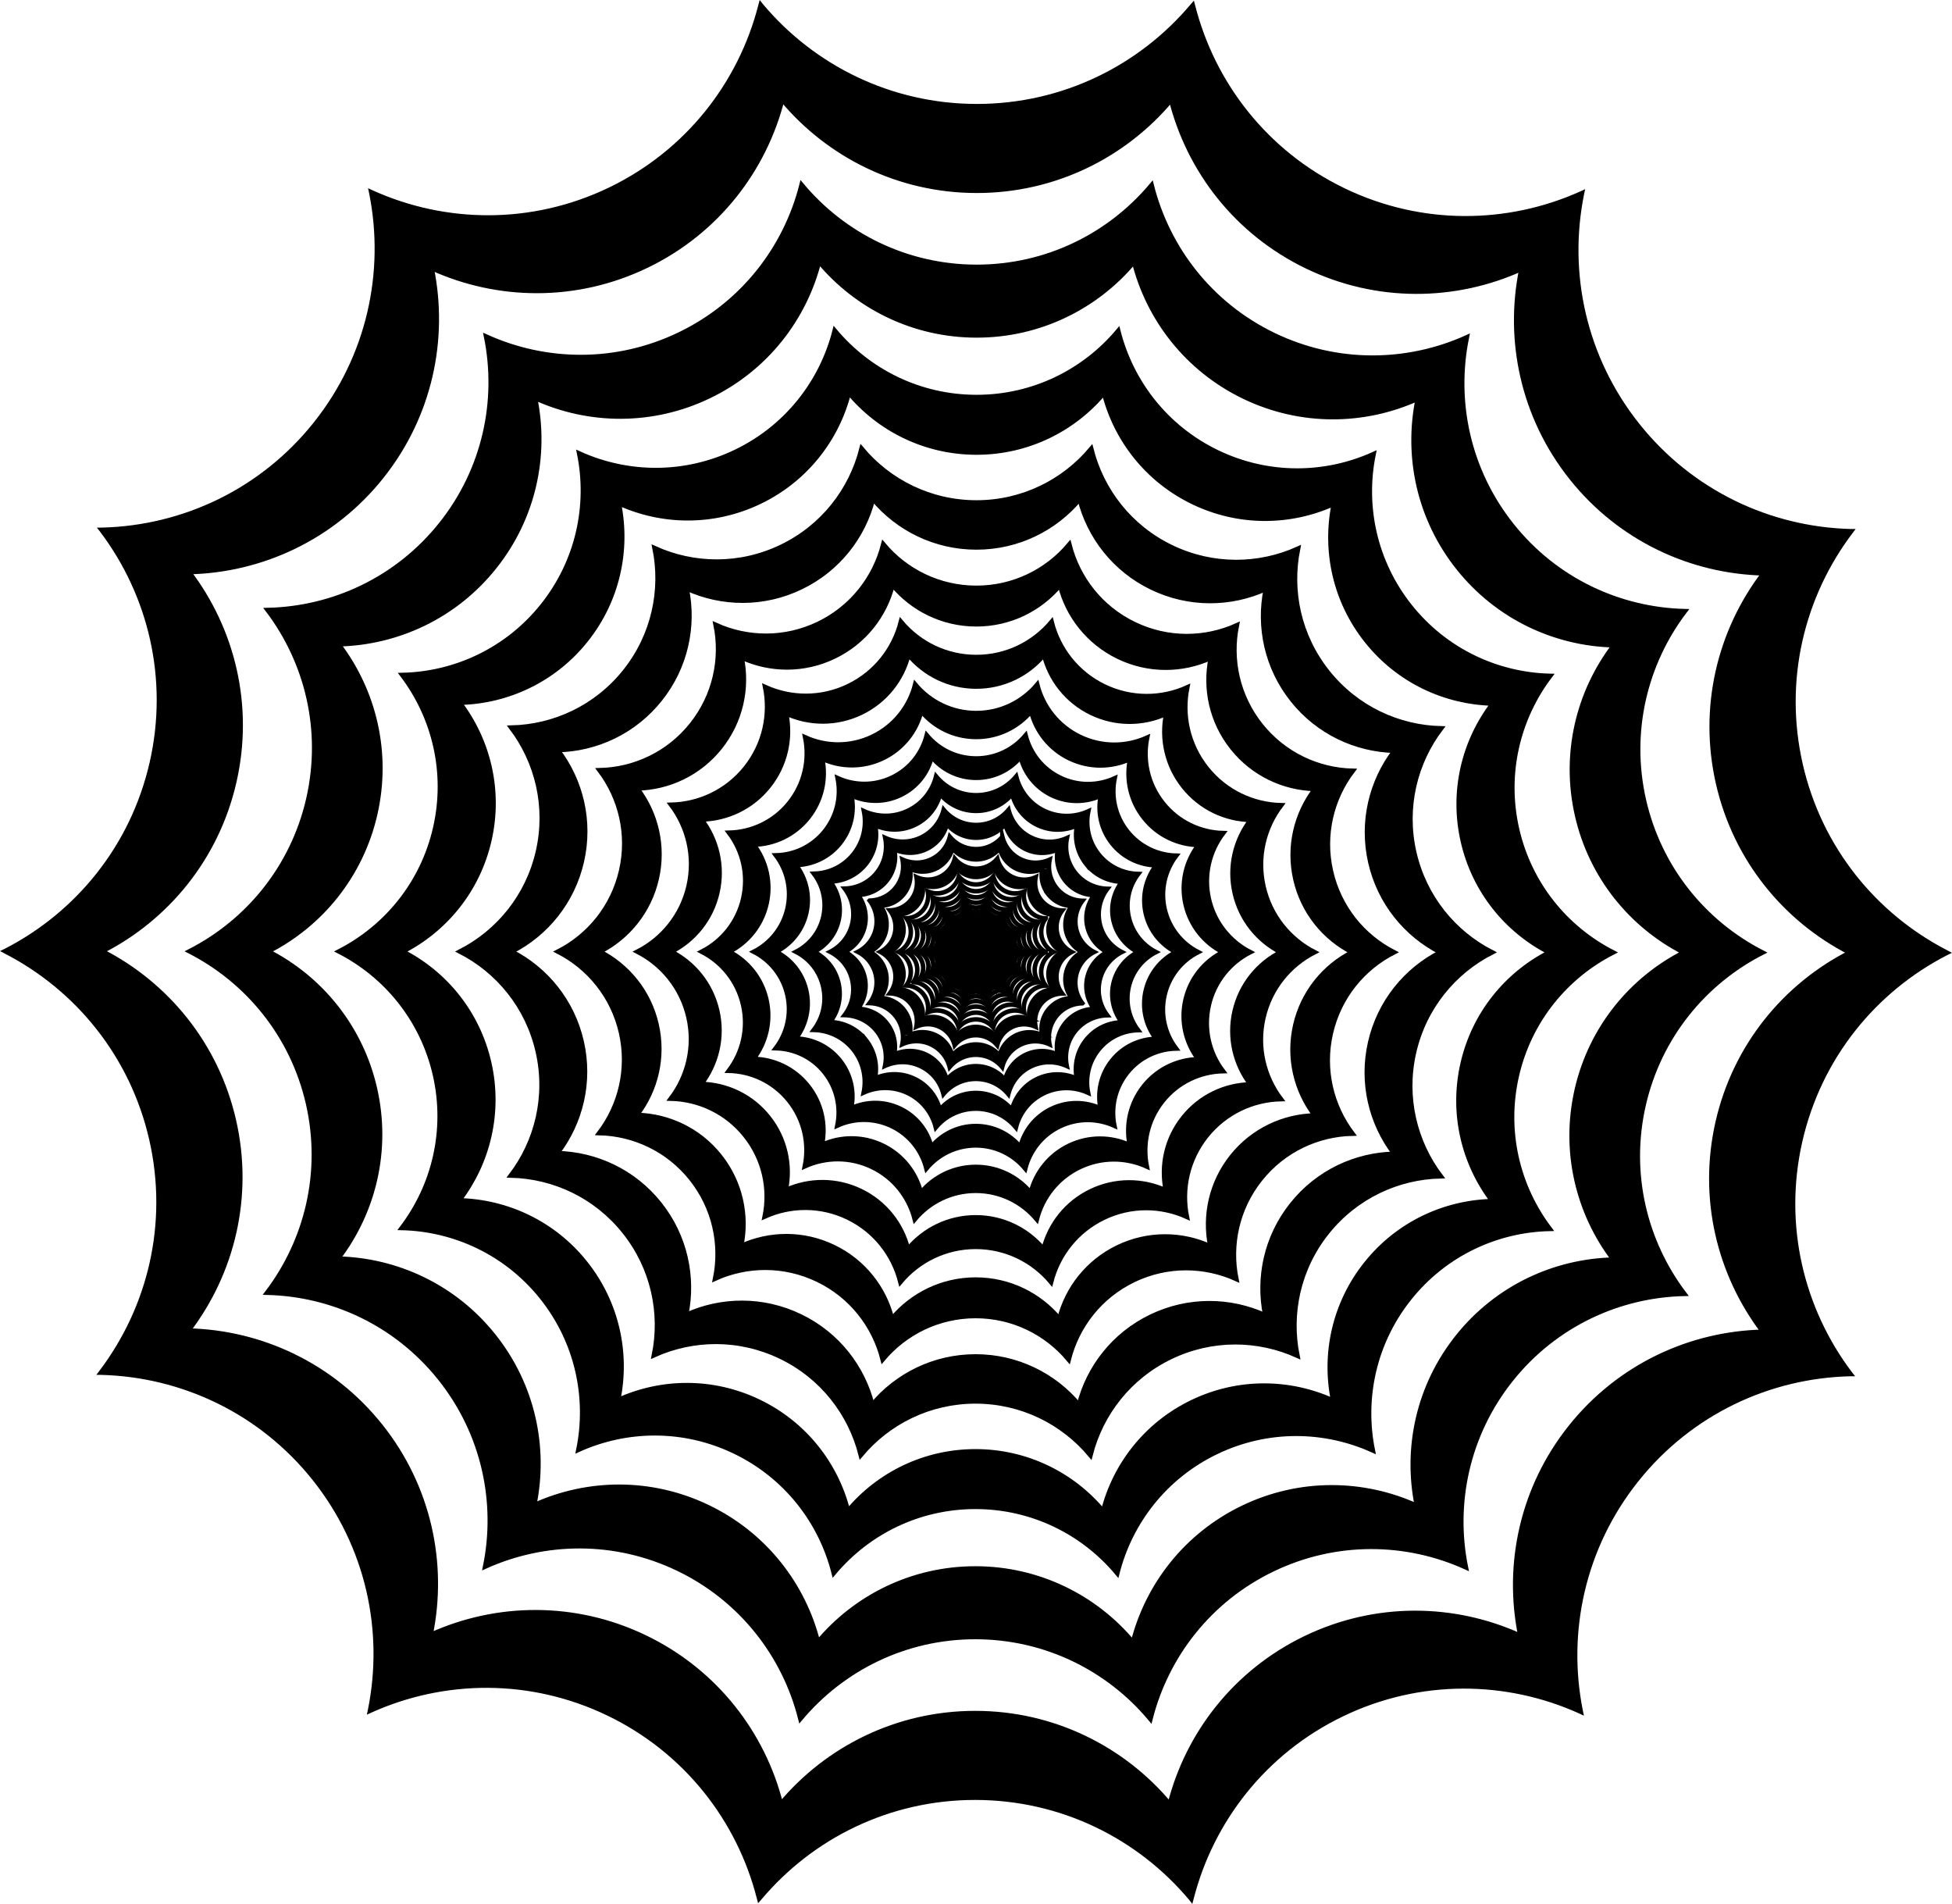 <?xml version="1.0"?>
<svg xmlns="http://www.w3.org/2000/svg" width="1083.467" height="1056.531" viewBox="0 0 1083.467 1056.531">
  <defs>
    <clipPath clipPathUnits="userSpaceOnUse" id="a">
      <path d="M0 845.225h866.774V0H0v845.225z"/>
    </clipPath>
  </defs>
  <g clip-path="url(#a)" transform="matrix(1.25 0 0 -1.25 0 1056.531)">
    <path d="M821.427 422.303c-28.62 14.64-50.8 41.37-58.51 75.16-7.73 33.85.7 67.62 20.21 93.24-32.13.77-63.71 15.22-85.32 42.32-21.65 27.15-28.71 61.23-22.24 92.78-29.29-13.25-64.02-13.93-95.24 1.11-31.29 15.07-52.43 42.71-60.3 73.94-20.63-24.64-51.63-40.32-86.28-40.32-34.73 0-65.77 15.73-86.41 40.46-7.9-31.16-29.02-58.73-60.25-73.77-31.28-15.07-66.08-14.36-95.4-1.04 6.4-31.5-.66-65.51-22.27-92.6-21.65-27.15-53.31-41.61-85.51-42.33 19.44-25.6 27.83-59.31 20.11-93.1-7.72-33.85-29.97-60.62-58.67-75.23 28.62-14.64 50.8-41.37 58.51-75.16 7.73-33.85-.7-67.62-20.21-93.24 32.13-.77 63.71-15.22 85.32-42.32 21.65-27.15 28.71-61.23 22.24-92.78 29.29 13.25 64.02 13.93 95.24-1.11 31.29-15.07 52.43-42.71 60.3-73.94 20.63 24.64 51.63 40.32 86.28 40.32 34.73 0 65.77-15.73 86.41-40.46 7.9 31.16 29.02 58.73 60.25 73.77 31.28 15.07 66.08 14.36 95.4 1.04-6.4 31.5.66 65.51 22.27 92.6 21.65 27.15 53.31 41.61 85.51 42.33-19.44 25.6-27.83 59.31-20.11 93.1 7.72 33.85 29.97 60.62 58.67 75.23m42.73.17v-.4c-31.7-16.28-56.25-45.93-64.81-83.39-8.54-37.44.69-74.77 22.16-103.19-.04-.09-.09-.18-.14-.27-35.67-.89-70.69-16.94-94.68-47.02-23.92-29.99-31.8-67.6-24.83-102.48-.1-.09-.2-.17-.3-.24-32.49 14.64-71 15.35-105.62-1.32-34.58-16.66-58.02-47.16-66.86-81.65-.1-.03-.2-.05-.3-.06-22.93 27.32-57.32 44.69-95.79 44.69-38.39 0-72.73-17.3-95.66-44.55-.1.02-.19.04-.29.07-8.81 34.57-32.26 65.15-66.91 81.84-34.56 16.64-72.98 15.97-105.44 1.41-.1.07-.21.15-.31.24 7.05 34.94-.83 72.63-24.79 102.67-23.94 30.02-58.9 46.08-94.49 47.02-.04.09-.08.17-.12.26 21.54 28.43 30.84 65.84 22.27 103.35-8.54 37.39-33.01 67-64.63 83.3v.4c31.7 16.28 56.25 45.93 64.81 83.39 8.54 37.44-.69 74.77-22.16 103.19.04.09.09.18.14.27 35.67.89 70.69 16.94 94.68 47.02 23.92 29.99 31.8 67.6 24.83 102.48.1.09.2.17.3.24 32.49-14.64 71-15.35 105.62 1.32 34.58 16.66 58.02 47.16 66.86 81.65.1.03.2.05.3.06 22.93-27.32 57.32-44.69 95.79-44.69 38.39 0 72.73 17.3 95.66 44.55.1-.02.19-.04.29-.07 8.81-34.57 32.26-65.15 66.91-81.84 34.56-16.64 72.98-15.97 105.44-1.41.1-.07.21-.15.31-.24-7.05-34.94.83-72.63 24.79-102.67 23.94-30.02 58.9-46.08 94.49-47.02.04-.09.08-.17.12-.26-21.54-28.43-30.84-65.84-22.27-103.35 8.54-37.39 33.01-67 64.63-83.3"/>
    <path d="M747.697 422.363c-23.18 11.86-41.15 33.51-47.39 60.88-6.26 27.42.57 54.77 16.37 75.52-26.03.62-51.61 12.33-69.11 34.28-17.54 21.99-23.25 49.6-18.02 75.15-23.72-10.73-51.85-11.28-77.14.9-25.34 12.21-42.47 34.6-48.84 59.9-16.71-19.97-41.82-32.67-69.89-32.67-28.13 0-53.27 12.75-69.99 32.78-6.4-25.24-23.51-47.58-48.8-59.76-25.34-12.2-53.53-11.63-77.28-.84 5.19-25.51-.53-53.06-18.04-75.01-17.53-21.99-43.18-33.7-69.26-34.28 15.75-20.74 22.54-48.04 16.29-75.41-6.26-27.42-24.28-49.1-47.52-60.94 23.18-11.86 41.15-33.51 47.39-60.88 6.26-27.42-.57-54.77-16.37-75.52 26.03-.62 51.61-12.33 69.11-34.28 17.54-21.99 23.25-49.6 18.02-75.15 23.72 10.73 51.85 11.28 77.14-.9 25.34-12.21 42.47-34.6 48.84-59.9 16.71 19.97 41.82 32.67 69.89 32.67 28.13 0 53.27-12.75 69.99-32.78 6.4 25.24 23.51 47.58 48.8 59.76 25.34 12.2 53.53 11.63 77.28.84-5.19 25.51.53 53.06 18.04 75.01 17.53 21.99 43.18 33.7 69.26 34.28-15.75 20.74-22.54 48.04-16.29 75.41 6.26 27.42 24.28 49.1 47.52 60.94m-17.74 67.61c6.94-30.41 26.91-54.46 52.66-67.64-25.82-13.15-45.85-37.24-52.8-67.71-6.94-30.41.61-60.74 18.1-83.79-28.98-.64-57.47-13.66-76.95-38.09-19.45-24.39-25.81-54.99-20.05-83.34-26.39 11.99-57.71 12.62-85.86-.94-28.11-13.53-47.12-38.35-54.23-66.39-18.57 22.25-46.51 36.41-77.76 36.41-31.19 0-59.09-14.11-77.66-36.29-7.08 28.11-26.11 52.99-54.26 66.55-28.11 13.53-59.36 12.92-85.72 1 5.82 28.39-.53 59.07-20.02 83.5-19.44 24.39-47.87 37.4-76.79 38.09 17.56 23.06 25.15 53.45 18.2 83.92-6.94 30.41-26.91 54.46-52.66 67.64 25.82 13.15 45.85 37.24 52.8 67.71 6.94 30.41-.61 60.74-18.1 83.79 28.98.64 57.47 13.66 76.95 38.09 19.45 24.39 25.81 54.99 20.05 83.34 26.39-11.99 57.71-12.62 85.86.94 28.11 13.53 47.12 38.35 54.23 66.39 18.57-22.25 46.51-36.41 77.76-36.41 31.19 0 59.09 14.11 77.66 36.29 7.08-28.11 26.11-52.99 54.26-66.55 28.11-13.53 59.36-12.92 85.72-1-5.82-28.39.53-59.07 20.02-83.5 19.44-24.39 47.87-37.4 76.79-38.09-17.56-23.06-25.15-53.45-18.2-83.92"/>
    <path d="M687.977 422.413c-18.78 9.6-33.33 27.14-38.39 49.31-5.07 22.21.46 44.36 13.27 61.17-21.09.51-41.81 9.99-55.99 27.77-14.2 17.81-18.83 40.17-14.59 60.87-19.21-8.69-42-9.14-62.48.73-20.53 9.89-34.4 28.02-39.56 48.51-13.54-16.17-33.88-26.45-56.62-26.45-22.78 0-43.15 10.32-56.69 26.54-5.18-20.44-19.04-38.53-39.53-48.4-20.52-9.88-43.35-9.42-62.59-.68 4.2-20.66-.44-42.98-14.61-60.75-14.21-17.82-34.98-27.3-56.1-27.78 12.75-16.79 18.25-38.91 13.19-61.08-5.07-22.21-19.66-39.77-38.49-49.36 18.78-9.6 33.33-27.14 38.39-49.31 5.07-22.21-.46-44.36-13.27-61.17 21.09-.51 41.81-9.99 55.99-27.77 14.2-17.81 18.83-40.17 14.59-60.87 19.21 8.69 42 9.14 62.48-.73 20.53-9.89 34.4-28.02 39.56-48.51 13.54 16.17 33.88 26.45 56.62 26.45 22.78 0 43.15-10.32 56.69-26.54 5.18 20.44 19.04 38.53 39.53 48.4 20.52 9.88 43.35 9.42 62.59.68-4.2 20.66.44 42.98 14.61 60.75 14.21 17.82 34.98 27.3 56.1 27.78-12.75 16.79-18.25 38.91-13.19 61.08 5.07 22.21 19.66 39.77 38.49 49.36m-14.37 54.76c5.63-24.63 21.8-44.11 42.66-54.78-20.92-10.66-37.14-30.17-42.77-54.85-5.62-24.63.49-49.2 14.66-67.87-23.47-.52-46.55-11.06-62.33-30.85-15.76-19.76-20.91-44.55-16.24-67.51-21.38 9.71-46.74 10.22-69.55-.76-22.76-10.96-38.16-31.06-43.92-53.78-15.04 18.03-37.68 29.5-62.99 29.5-25.27 0-47.86-11.43-62.9-29.4-5.74 22.77-21.15 42.92-43.96 53.91-22.76 10.96-48.08 10.46-69.43.8 4.71 23-.43 47.85-16.21 67.64-15.75 19.75-38.78 30.29-62.2 30.85 14.22 18.68 20.37 43.3 14.74 67.98-5.63 24.63-21.8 44.11-42.66 54.78 20.92 10.66 37.14 30.17 42.77 54.85 5.62 24.63-.49 49.2-14.66 67.87 23.47.52 46.55 11.06 62.33 30.85 15.76 19.76 20.91 44.55 16.24 67.51 21.38-9.71 46.74-10.22 69.55.76 22.76 10.96 38.16 31.06 43.92 53.78 15.04-18.03 37.68-29.5 62.99-29.5 25.27 0 47.86 11.43 62.9 29.4 5.74-22.77 21.15-42.92 43.96-53.91 22.76-10.96 48.08-10.46 69.43-.8-4.71-23 .43-47.85 16.21-67.64 15.75-19.75 38.78-30.29 62.2-30.85-14.22-18.68-20.37-43.3-14.74-67.98"/>
    <path d="M639.607 422.453c-15.21 7.78-27 21.98-31.1 39.94-4.1 17.99.38 35.93 10.75 49.55-17.08.41-33.86 8.09-45.35 22.49-11.5 14.43-15.25 32.54-11.82 49.31-15.56-7.04-34.02-7.4-50.61.59-16.63 8-27.86 22.7-32.04 39.29-10.97-13.09-27.44-21.43-45.86-21.43-18.45 0-34.95 8.37-45.92 21.51-4.2-16.56-15.42-31.22-32.02-39.21-16.62-8.01-35.12-7.63-50.7-.55 3.4-16.74-.35-34.81-11.84-49.21-11.5-14.43-28.33-22.12-45.44-22.5 10.33-13.6 14.79-31.52 10.69-49.47-4.11-18-15.93-32.22-31.18-39.99 15.21-7.78 27-21.98 31.1-39.94 4.1-17.99-.38-35.93-10.75-49.55 17.08-.41 33.86-8.09 45.35-22.49 11.5-14.43 15.25-32.54 11.82-49.31 15.56 7.04 34.02 7.4 50.61-.59 16.63-8 27.86-22.7 32.04-39.29 10.97 13.09 27.44 21.43 45.86 21.43 18.45 0 34.95-8.37 45.92-21.51 4.2 16.56 15.42 31.22 32.02 39.21 16.62 8.01 35.12 7.63 50.7.55-3.4 16.74.35 34.81 11.84 49.21 11.5 14.43 28.33 22.12 45.44 22.5-10.33 13.6-14.79 31.52-10.69 49.47 4.11 18 15.93 32.22 31.18 39.99m-11.64 44.36c4.56-19.96 17.65-35.74 34.55-44.38-16.94-8.63-30.08-24.44-34.64-44.43-4.56-19.95.4-39.85 11.87-54.97-19.01-.42-37.7-8.96-50.49-24.99-12.76-16-16.93-36.09-13.15-54.69-17.31 7.87-37.86 8.29-56.33-.61-18.44-8.88-30.91-25.16-35.58-43.56-12.18 14.6-30.52 23.89-51.02 23.89-20.47 0-38.77-9.25-50.95-23.81-4.65 18.44-17.13 34.77-35.61 43.66-18.43 8.88-38.94 8.48-56.23.66 3.81 18.63-.35 38.75-13.14 54.78-12.76 16.01-31.4 24.54-50.38 25 11.52 15.12 16.5 35.06 11.94 55.05-4.56 19.96-17.65 35.74-34.55 44.38 16.94 8.63 30.08 24.44 34.64 44.43 4.56 19.95-.4 39.85-11.87 54.97 19.01.42 37.7 8.96 50.49 24.99 12.76 16 16.93 36.09 13.15 54.69 17.31-7.87 37.86-8.29 56.33.61 18.44 8.88 30.91 25.16 35.58 43.56 12.18-14.6 30.52-23.89 51.02-23.89 20.47 0 38.77 9.26 50.95 23.81 4.65-18.44 17.13-34.77 35.61-43.66 18.43-8.88 38.94-8.48 56.23-.66-3.81-18.63.35-38.75 13.14-54.78 12.76-16.01 31.4-24.54 50.38-25-11.52-15.12-16.5-35.06-11.94-55.05"/>
    <path d="M600.427 422.483c-12.32 6.3-21.87 17.8-25.19 32.35-3.33 14.57.3 29.11 8.7 40.14-13.83.33-27.42 6.55-36.73 18.21-9.32 11.69-12.35 26.36-9.57 39.94-12.61-5.7-27.56-5.99-41 .48-13.46 6.49-22.57 18.39-25.95 31.83-8.89-10.61-22.23-17.36-37.15-17.36-14.94 0-28.31 6.78-37.19 17.42-3.4-13.41-12.49-25.28-25.94-31.76-13.46-6.48-28.44-6.18-41.06-.44 2.75-13.56-.29-28.2-9.59-39.87-9.32-11.68-22.95-17.91-36.81-18.22 8.37-11.02 11.98-25.53 8.66-40.07-3.33-14.57-12.91-26.1-25.26-32.39 12.32-6.3 21.87-17.8 25.19-32.35 3.33-14.57-.3-29.11-8.7-40.14 13.83-.33 27.42-6.55 36.73-18.21 9.32-11.69 12.35-26.36 9.57-39.94 12.61 5.7 27.56 5.99 41-.48 13.46-6.49 22.57-18.39 25.95-31.83 8.89 10.61 22.23 17.36 37.15 17.36 14.94 0 28.31-6.78 37.19-17.42 3.4 13.41 12.49 25.28 25.94 31.76 13.46 6.48 28.44 6.18 41.06.44-2.75 13.56.29 28.2 9.59 39.87 9.32 11.68 22.95 17.91 36.81 18.22-8.37 11.02-11.98 25.53-8.66 40.07 3.33 14.57 12.91 26.1 25.26 32.39m-9.43 35.93c3.69-16.16 14.3-28.95 27.99-35.95-13.73-6.99-24.37-19.79-28.06-35.98-3.69-16.16.32-32.28 9.61-44.53-15.4-.34-30.54-7.26-40.89-20.24-10.34-12.97-13.72-29.23-10.66-44.3-14.02 6.37-30.66 6.71-45.63-.49-14.93-7.2-25.03-20.38-28.81-35.29-9.87 11.83-24.72 19.35-41.33 19.35-16.58 0-31.4-7.49-41.27-19.28-3.76 14.94-13.88 28.16-28.84 35.36-14.94 7.2-31.55 6.87-45.55.54 3.09 15.09-.29 31.39-10.64 44.37-10.34 12.96-25.44 19.88-40.81 20.24 9.33 12.26 13.36 28.41 9.67 44.6-3.69 16.16-14.3 28.95-27.99 35.95 13.73 6.99 24.37 19.79 28.06 35.98 3.69 16.16-.32 32.28-9.61 44.53 15.4.34 30.54 7.26 40.89 20.24 10.34 12.97 13.72 29.23 10.66 44.3 14.02-6.37 30.66-6.71 45.63.49 14.93 7.2 25.03 20.38 28.81 35.29 9.87-11.83 24.72-19.35 41.33-19.35 16.58 0 31.4 7.49 41.27 19.28 3.76-14.94 13.88-28.16 28.84-35.36 14.94-7.2 31.55-6.87 45.55-.54-3.09-15.09.29-31.39 10.64-44.37 10.34-12.96 25.44-19.88 40.81-20.24-9.33-12.26-13.36-28.41-9.67-44.6"/>
    <path d="M568.687 422.503c-9.98 5.11-17.71 14.43-20.4 26.21-2.7 11.8.24 23.58 7.05 32.51-11.21.27-22.22 5.31-29.75 14.76-7.55 9.46-10.01 21.35-7.76 32.35-10.21-4.62-22.32-4.86-33.21.38-10.9 5.26-18.28 14.9-21.02 25.78-7.19-8.59-18-14.06-30.09-14.06-12.1 0-22.93 5.49-30.12 14.11-2.76-10.86-10.12-20.48-21.01-25.72-10.91-5.25-23.04-5.01-33.27-.36 2.24-10.98-.23-22.84-7.76-32.29-7.55-9.47-18.59-14.51-29.82-14.76 6.78-8.93 9.71-20.68 7.02-32.46-2.7-11.8-10.45-21.14-20.46-26.23 9.98-5.11 17.71-14.43 20.4-26.21 2.7-11.8-.24-23.58-7.05-32.51 11.21-.27 22.22-5.31 29.75-14.76 7.55-9.46 10.01-21.35 7.76-32.35 10.21 4.62 22.32 4.86 33.21-.38 10.9-5.26 18.28-14.9 21.02-25.78 7.19 8.59 18 14.06 30.09 14.06 12.1 0 22.93-5.49 30.12-14.11 2.76 10.86 10.12 20.48 21.01 25.72 10.91 5.25 23.04 5.01 33.27.36-2.24 10.98.23 22.84 7.76 32.29 7.55 9.47 18.59 14.51 29.82 14.76-6.78 8.93-9.71 20.68-7.02 32.46 2.7 11.8 10.45 21.14 20.46 26.23m-7.64 29.11c2.99-13.09 11.59-23.45 22.67-29.12-11.11-5.66-19.73-16.03-22.73-29.15-2.98-13.09.27-26.14 7.79-36.06-12.47-.28-24.73-5.89-33.12-16.4-8.37-10.5-11.11-23.68-8.63-35.88-11.36 5.16-24.84 5.44-36.96-.4-12.1-5.83-20.28-16.51-23.34-28.58-8 9.58-20.03 15.67-33.48 15.67-13.43 0-25.43-6.07-33.43-15.62-3.05 12.1-11.24 22.81-23.36 28.65-12.09 5.82-25.55 5.56-36.89.43 2.5 12.22-.23 25.43-8.62 35.94-8.37 10.5-20.61 16.1-33.06 16.4 7.56 9.93 10.83 23.01 7.84 36.12-2.99 13.09-11.59 23.45-22.67 29.12 11.11 5.66 19.73 16.03 22.73 29.15 2.98 13.09-.27 26.15-7.79 36.06 12.47.28 24.73 5.89 33.12 16.4 8.37 10.5 11.11 23.68 8.63 35.88 11.36-5.16 24.84-5.44 36.96.4 12.1 5.83 20.28 16.51 23.34 28.58 8-9.58 20.03-15.67 33.48-15.67 13.43 0 25.43 6.07 33.43 15.62 3.05-12.1 11.24-22.81 23.36-28.65 12.09-5.82 25.55-5.56 36.89-.43-2.5-12.22.23-25.43 8.62-35.94 8.37-10.5 20.61-16.1 33.06-16.4-7.56-9.93-10.83-23.01-7.84-36.12"/>
    <path d="M542.977 422.523c-8.08 4.14-14.34 11.69-16.52 21.23-2.18 9.56.2 19.1 5.71 26.33-9.08.22-18 4.3-24.1 11.96-6.12 7.66-8.11 17.29-6.28 26.2-8.27-3.74-18.08-3.93-26.9.31-8.84 4.26-14.81 12.07-17.03 20.89-5.83-6.96-14.58-11.39-24.37-11.39-9.81 0-18.57 4.44-24.4 11.43-2.23-8.81-8.2-16.59-17.02-20.84-8.83-4.25-18.66-4.05-26.94-.29 1.81-8.9-.19-18.5-6.29-26.16-6.12-7.66-15.06-11.75-24.15-11.95 5.49-7.23 7.86-16.75 5.68-26.29-2.19-9.57-8.47-17.13-16.57-21.25 8.08-4.14 14.34-11.69 16.52-21.23 2.18-9.56-.2-19.1-5.71-26.33 9.08-.22 18-4.3 24.1-11.96 6.12-7.66 8.11-17.29 6.28-26.2 8.27 3.74 18.08 3.93 26.9-.31 8.84-4.26 14.81-12.07 17.03-20.89 5.83 6.96 14.58 11.39 24.37 11.39 9.81 0 18.57-4.44 24.4-11.43 2.23 8.81 8.2 16.59 17.02 20.84 8.83 4.25 18.66 4.05 26.94.29-1.81 8.9.19 18.5 6.29 26.16 6.12 7.66 15.06 11.75 24.15 11.95-5.49 7.23-7.86 16.75-5.68 26.3 2.19 9.56 8.47 17.12 16.57 21.24m-6.18 23.58c2.42-10.61 9.38-18.99 18.36-23.59-9-4.58-15.99-12.98-18.41-23.61-2.42-10.6.21-21.18 6.31-29.21-10.1-.23-20.04-4.76-26.83-13.28-6.78-8.51-9-19.18-6.99-29.06-9.2 4.18-20.12 4.4-29.94-.33-9.8-4.72-16.43-13.37-18.91-23.15-6.47 7.76-16.22 12.7-27.11 12.7-10.88 0-20.6-4.92-27.08-12.66-2.47 9.8-9.1 18.48-18.92 23.21-9.8 4.72-20.7 4.5-29.89.35 2.03 9.9-.18 20.59-6.98 29.11-6.78 8.5-16.69 13.04-26.77 13.28 6.12 8.04 8.77 18.64 6.34 29.26-2.42 10.61-9.38 18.99-18.36 23.59 9 4.58 15.99 12.98 18.41 23.61 2.42 10.6-.21 21.18-6.31 29.21 10.1.23 20.04 4.76 26.83 13.28 6.78 8.51 9 19.18 6.99 29.06 9.2-4.18 20.12-4.4 29.94.33 9.8 4.72 16.43 13.37 18.91 23.15 6.47-7.76 16.22-12.7 27.11-12.7 10.88 0 20.6 4.92 27.08 12.66 2.47-9.8 9.1-18.48 18.92-23.21 9.8-4.72 20.7-4.5 29.89-.35-2.03-9.9.18-20.59 6.98-29.11 6.78-8.5 16.69-13.04 26.77-13.28-6.12-8.04-8.77-18.64-6.34-29.26"/>
    <path d="M522.157 422.543c-6.55 3.35-11.62 9.46-13.39 17.19-1.76 7.75.17 15.47 4.63 21.33-7.35.18-14.58 3.49-19.52 9.69-4.95 6.21-6.57 14-5.09 21.22-6.7-3.03-14.64-3.19-21.79.25-7.15 3.45-11.99 9.78-13.79 16.92-4.72-5.64-11.81-9.23-19.74-9.23-7.94 0-15.04 3.6-19.77 9.26-1.8-7.13-6.63-13.44-13.78-16.88-7.15-3.44-15.12-3.28-21.82-.23 1.46-7.21-.16-14.99-5.1-21.19-4.95-6.21-12.19-9.52-19.56-9.68 4.45-5.86 6.37-13.57 4.6-21.3-1.77-7.74-6.86-13.87-13.42-17.21 6.55-3.35 11.62-9.46 13.39-17.19 1.76-7.75-.17-15.47-4.63-21.33 7.35-.18 14.58-3.49 19.52-9.69 4.95-6.21 6.57-14 5.09-21.22 6.7 3.03 14.64 3.19 21.79-.25 7.15-3.45 11.99-9.78 13.79-16.92 4.72 5.64 11.81 9.23 19.74 9.23 7.94 0 15.04-3.6 19.77-9.26 1.8 7.13 6.63 13.44 13.78 16.88 7.15 3.44 15.12 3.28 21.82.23-1.46 7.21.16 14.99 5.1 21.19 4.95 6.21 12.19 9.52 19.56 9.68-4.45 5.86-6.37 13.57-4.6 21.3 1.77 7.74 6.86 13.87 13.42 17.21m-5.01 19.1c1.96-8.59 7.6-15.39 14.87-19.11-7.29-3.71-12.95-10.52-14.91-19.12-1.96-8.59.17-17.16 5.11-23.67-8.18-.18-16.23-3.85-21.73-10.75-5.49-6.89-7.29-15.54-5.66-23.54-7.46 3.38-16.3 3.56-24.25-.27-7.94-3.82-13.31-10.83-15.32-18.75-5.24 6.29-13.13 10.29-21.96 10.29-8.81 0-16.69-3.99-21.93-10.25-2 7.93-7.38 14.96-15.33 18.79-7.94 3.82-16.76 3.65-24.21.28 1.64 8.02-.15 16.69-5.65 23.59-5.49 6.88-13.52 10.56-21.69 10.75 4.96 6.52 7.1 15.1 5.14 23.7-1.96 8.59-7.6 15.39-14.87 19.11 7.29 3.71 12.95 10.52 14.91 19.12 1.96 8.59-.17 17.16-5.11 23.67 8.18.18 16.23 3.85 21.73 10.76 5.49 6.88 7.29 15.53 5.66 23.53 7.46-3.38 16.3-3.56 24.25.27 7.94 3.82 13.31 10.83 15.32 18.75 5.24-6.29 13.13-10.29 21.96-10.29 8.81 0 16.69 3.99 21.93 10.25 2-7.93 7.38-14.96 15.33-18.79 7.94-3.82 16.76-3.65 24.21-.28-1.64-8.02.15-16.69 5.65-23.59 5.49-6.88 13.52-10.56 21.69-10.75-4.96-6.52-7.1-15.1-5.14-23.7"/>
    <path d="M505.287 422.553c-5.3 2.72-9.41 7.67-10.84 13.93-1.43 6.27.13 12.53 3.75 17.28-5.96.14-11.81 2.82-15.81 7.84a20.799 20.799 0 00-4.12 17.19c-5.43-2.45-11.87-2.58-17.65.21-5.8 2.79-9.72 7.91-11.17 13.7-3.83-4.57-9.57-7.47-15.99-7.47-6.44 0-12.19 2.91-16.01 7.49-1.47-5.77-5.38-10.88-11.17-13.67-5.8-2.79-12.24-2.66-17.68-.19 1.19-5.83-.12-12.14-4.12-17.16a20.808 20.808 0 00-15.85-7.84c3.6-4.75 5.16-10.99 3.73-17.25-1.43-6.28-5.56-11.23-10.87-13.94 5.3-2.72 9.41-7.67 10.84-13.93 1.43-6.27-.13-12.53-3.75-17.28 5.96-.14 11.81-2.82 15.81-7.84a20.799 20.799 0 004.12-17.19c5.43 2.45 11.87 2.58 17.65-.21 5.8-2.79 9.72-7.91 11.17-13.7 3.83 4.57 9.57 7.47 15.99 7.47 6.44 0 12.19-2.91 16.01-7.49 1.47 5.77 5.38 10.88 11.17 13.67 5.8 2.79 12.24 2.66 17.68.19-1.19 5.83.12 12.14 4.12 17.16 4.02 5.03 9.88 7.71 15.85 7.84-3.6 4.75-5.16 10.99-3.73 17.25 1.43 6.28 5.56 11.23 10.87 13.94m-4.05 15.47c1.58-6.96 6.15-12.46 12.04-15.47-5.9-3.01-10.49-8.52-12.08-15.49-1.58-6.96.14-13.9 4.14-19.17-6.62-.15-13.14-3.13-17.6-8.72-4.45-5.58-5.9-12.58-4.59-19.06-6.03 2.74-13.2 2.89-19.64-.22-6.43-3.09-10.78-8.77-12.4-15.18-4.25 5.09-10.64 8.33-17.79 8.33-7.14 0-13.52-3.23-17.77-8.31-1.62 6.43-5.97 12.13-12.41 15.23-6.43 3.09-13.58 2.95-19.61.23 1.33 6.49-.12 13.51-4.58 19.1-4.45 5.58-10.95 8.55-17.57 8.71 4.02 5.28 5.75 12.23 4.16 19.2-1.58 6.96-6.15 12.46-12.04 15.47 5.9 3.01 10.49 8.52 12.08 15.49 1.58 6.96-.14 13.9-4.14 19.17 6.62.15 13.14 3.13 17.6 8.72 4.45 5.58 5.9 12.58 4.59 19.06 6.03-2.74 13.2-2.89 19.64.22 6.43 3.09 10.78 8.77 12.4 15.18 4.25-5.09 10.64-8.33 17.79-8.33 7.14 0 13.52 3.23 17.77 8.31 1.62-6.43 5.97-12.13 12.41-15.23 6.43-3.09 13.58-2.95 19.61-.23-1.33-6.49.12-13.51 4.58-19.1 4.45-5.58 10.95-8.55 17.57-8.71-4.02-5.28-5.75-12.23-4.16-19.2"/>
    <path d="M491.627 422.563c-4.29 2.2-7.62 6.21-8.78 11.28-1.16 5.09.11 10.15 3.03 14-4.82.11-9.56 2.28-12.8 6.35a16.86 16.86 0 00-3.34 13.93c-4.4-1.99-9.61-2.09-14.3.16a16.909 16.909 0 00-9.05 11.1c-3.09-3.7-7.74-6.05-12.95-6.05-5.21 0-9.87 2.36-12.97 6.07a16.838 16.838 0 00-9.04-11.07 16.854 16.854 0 00-14.32-.16c.96-4.72-.1-9.83-3.34-13.89-3.25-4.08-8-6.25-12.83-6.36 2.91-3.84 4.17-8.9 3.01-13.97-1.16-5.08-4.5-9.1-8.8-11.29 4.29-2.2 7.62-6.21 8.78-11.28 1.16-5.09-.11-10.15-3.03-14 4.82-.11 9.56-2.28 12.8-6.35a16.86 16.86 0 003.34-13.93c4.4 1.99 9.61 2.09 14.3-.16 4.69-2.27 7.86-6.41 9.05-11.1 3.09 3.7 7.74 6.05 12.95 6.05 5.21 0 9.87-2.36 12.97-6.07 1.18 4.67 4.35 8.81 9.04 11.07 4.69 2.26 9.92 2.16 14.32.16a16.872 16.872 0 0016.17 20.25c-2.91 3.84-4.17 8.9-3.01 13.97 1.16 5.08 4.5 9.1 8.8 11.29m-3.28 12.53c1.28-5.63 4.98-10.09 9.75-12.53-4.78-2.44-8.49-6.9-9.78-12.55-1.29-5.63.11-11.25 3.35-15.52a18.746 18.746 0 01-14.26-7.06c-3.6-4.52-4.78-10.19-3.71-15.45-4.89 2.22-10.69 2.34-15.91-.17-5.21-2.51-8.73-7.11-10.05-12.3a18.725 18.725 0 01-14.41 6.74c-5.78 0-10.95-2.61-14.39-6.72a18.704 18.704 0 01-10.06 12.33c-5.2 2.51-10.99 2.4-15.88.19 1.08 5.26-.1 10.94-3.71 15.47-3.6 4.52-8.87 6.93-14.23 7.06a18.69 18.69 0 013.37 15.55c-1.28 5.63-4.98 10.09-9.75 12.53 4.78 2.44 8.49 6.9 9.78 12.55 1.29 5.63-.11 11.25-3.35 15.52 5.37.12 10.65 2.54 14.26 7.06 3.6 4.52 4.78 10.19 3.71 15.45 4.89-2.22 10.69-2.34 15.91.17 5.21 2.51 8.73 7.11 10.05 12.3 3.44-4.12 8.62-6.74 14.41-6.74 5.78 0 10.95 2.61 14.39 6.72 1.31-5.21 4.84-9.82 10.06-12.33 5.2-2.51 10.99-2.4 15.88-.19-1.08-5.26.1-10.94 3.71-15.47 3.6-4.52 8.87-6.93 14.23-7.06a18.69 18.69 0 01-3.37-15.55"/>
    <path d="M477.897 432.723c1.05-4.56 4.04-8.17 7.91-10.15a15.19 15.19 0 01-5.21-22.74c-4.35-.1-8.63-2.05-11.55-5.72-2.92-3.66-3.87-8.25-3.01-12.51-1.22.56-2.5.95-3.82 1.16l.55 2.94c-.77 3.83.09 7.97 2.71 11.26 2.64 3.3 6.48 5.06 10.4 5.15a13.686 13.686 0 00-2.45 11.32 13.64 13.64 0 007.14 9.14 13.664 13.664 0 00-7.12 9.14c-.94 4.12.09 8.22 2.46 11.34-3.91.09-7.75 1.85-10.37 5.14a13.596 13.596 0 00-2.97 7.78c-.06 1.18.03 2.35.26 3.5l2.98.19a15.12 15.12 0 013.3-8.63 15.14 15.14 0 0111.53-5.71 15.178 15.178 0 01-2.74-12.6"/>
    <path d="M469.447 430.803c.84-3.7 3.27-6.62 6.4-8.22a12.27 12.27 0 01-6.42-8.24c-.84-3.69.07-7.38 2.2-10.18a12.302 12.302 0 01-12.02-11.58l-2.42.14c-.63 3.1.07 6.45 2.2 9.11 2.13 2.68 5.24 4.1 8.42 4.17a11.033 11.033 0 00-1.98 9.17 11.07 11.07 0 005.77 7.41c-2.82 1.44-5 4.07-5.76 7.4-.76 3.33.07 6.66 1.99 9.18-3.16.08-6.27 1.5-8.4 4.17a11.052 11.052 0 00-2.19 9.14l-.45 2.37c1.07.18 2.11.49 3.1.94-.71-3.45.06-7.18 2.43-10.15 2.37-2.96 5.82-4.54 9.34-4.63-2.14-2.8-3.06-6.5-2.21-10.2M466.097 463.573c-.26-1.28-.36-2.6-.29-3.91l-2.98-.19a13.648 13.648 0 00-11.58.14c-3.8 1.83-6.37 5.19-7.33 8.99-2.5-3-6.27-4.91-10.49-4.91-4.22 0-7.99 1.92-10.5 4.92-.96-3.79-3.53-7.14-7.33-8.97a13.548 13.548 0 00-8.18-1.16c-1.18.19-2.33.54-3.41 1.04l.6 2.93c2.97-.49 6.1-.1 9.02 1.31 4.22 2.03 7.07 5.75 8.14 9.96 2.78-3.34 6.98-5.46 11.67-5.46 4.68 0 8.87 2.12 11.65 5.44 1.07-4.21 3.92-7.95 8.15-9.98 4.22-2.04 8.91-1.94 12.86-.15M462.767 385.703l-.55-2.94c-2.98.5-6.14.11-9.07-1.3-4.22-2.03-7.07-5.75-8.14-9.96a15.144 15.144 0 01-11.67 5.46c-4.68 0-8.87-2.12-11.65-5.44-1.07 4.21-3.92 7.95-8.15 9.98-4.22 2.04-8.91 1.94-12.86.15.26 1.28.36 2.6.29 3.91l2.98.19c3.56 1.61 7.78 1.69 11.58-.14s6.37-5.19 7.33-8.99c2.5 3 6.27 4.91 10.49 4.91 4.22 0 7.99-1.92 10.5-4.92a13.668 13.668 0 007.33 8.97c3.8 1.83 8.03 1.74 11.59.12"/>
    <path d="M459.607 392.583c-.06-1.07.02-2.14.23-3.19a12.272 12.272 0 01-10.44-.11 12.264 12.264 0 01-6.59-8.07c-2.26 2.7-5.66 4.43-9.46 4.43-3.79 0-7.18-1.72-9.44-4.42-.86 3.42-3.17 6.45-6.6 8.09a12.274 12.274 0 01-7.32 1.07l-.45 2.37c2.89 1.31 6.3 1.37 9.38-.11 3.08-1.48 5.16-4.2 5.94-7.28a11.03 11.03 0 008.49 3.97c3.42 0 6.48-1.55 8.51-3.98.24.96.62 1.89 1.11 2.75 1.07 1.89 2.71 3.49 4.83 4.51 3.08 1.49 6.5 1.42 9.39.11l2.42-.14z"/>
    <path d="M456.787 454.843l.45-2.37c-.89-.4-1.83-.69-2.8-.85a11.09 11.09 0 00-6.58.96c-3.08 1.48-5.16 4.2-5.94 7.28a11.03 11.03 0 00-8.49-3.97c-3.42 0-6.48 1.55-8.51 3.98-.78-3.07-2.86-5.78-5.94-7.26a10.91 10.91 0 00-6.6-.95c-.97.15-1.91.44-2.79.84.63-3.1-.07-6.45-2.2-9.11-2.13-2.68-5.24-4.1-8.42-4.17 1.92-2.52 2.74-5.84 1.98-9.17a11.07 11.07 0 00-5.77-7.41c2.82-1.44 5-4.07 5.76-7.4.76-3.33-.07-6.66-1.99-9.18 3.16-.08 6.27-1.5 8.4-4.17 2.13-2.67 2.83-6.03 2.19-9.14l.45-2.37c-1.07-.18-2.11-.49-3.1-.94.71 3.45-.06 7.18-2.43 10.15a12.327 12.327 0 01-9.34 4.63c2.14 2.8 3.06 6.5 2.21 10.2-.84 3.7-3.27 6.62-6.4 8.22a12.27 12.27 0 016.42 8.24c.84 3.69-.07 7.38-2.2 10.18 3.52.08 6.99 1.66 9.36 4.63 2.36 2.97 3.13 6.69 2.43 10.14 3.21-1.46 7.02-1.54 10.44.11 3.42 1.65 5.73 4.66 6.59 8.07 2.26-2.7 5.66-4.43 9.46-4.43 3.79 0 7.18 1.72 9.44 4.42.86-3.42 3.17-6.45 6.6-8.09 2.36-1.14 4.91-1.46 7.32-1.07"/>
    <path d="M404.607 462.453l-.6-2.93c.77-3.83-.09-7.97-2.71-11.26-2.64-3.3-6.48-5.06-10.4-5.15 2.36-3.11 3.38-7.21 2.45-11.32a13.64 13.64 0 00-7.14-9.14c3.48-1.78 6.18-5.03 7.12-9.14.94-4.12-.09-8.22-2.46-11.34 3.91-.09 7.75-1.85 10.37-5.14 1.85-2.31 2.82-5.04 2.97-7.78.06-1.18-.03-2.35-.26-3.5l-2.98-.19a15.12 15.12 0 01-3.3 8.63 15.14 15.14 0 01-11.53 5.71c2.64 3.46 3.78 8.03 2.74 12.6a15.197 15.197 0 01-7.91 10.15 15.19 15.19 0 015.21 22.74c4.35.1 8.63 2.05 11.55 5.72 2.92 3.66 3.87 8.25 3.01 12.51 1.23-.56 2.53-.96 3.87-1.17"/>
    <path d="M821.507 235.493c-21.47 28.42-30.7 65.75-22.16 103.19 8.56 37.46 33.11 67.11 64.81 83.39.13.07.25.14.38.2-.13.07-.26.13-.38.2-31.62 16.3-56.09 45.91-64.63 83.3-8.57 37.51.73 74.92 22.27 103.35l.19.25c-.1 0-.21.01-.31.01-35.59.94-70.55 17-94.49 47.02-23.96 30.04-31.84 67.73-24.79 102.67.02.14.05.28.08.42l-.39-.18c-32.46-14.56-70.88-15.23-105.44 1.41-34.65 16.69-58.1 47.27-66.91 81.84-.03.11-.05.21-.08.32-.07-.08-.14-.17-.21-.25-22.93-27.25-57.27-44.55-95.66-44.55-38.47 0-72.86 17.37-95.79 44.69-.07.09-.15.17-.22.26-.03-.11-.05-.21-.08-.32-8.84-34.49-32.28-64.99-66.86-81.65-34.62-16.67-73.13-15.96-105.62-1.32-.13.06-.25.11-.38.17.03-.14.05-.27.08-.41 6.97-34.88-.91-72.49-24.83-102.48-23.99-30.08-59.01-46.13-94.68-47.02-.11 0-.22-.01-.33-.01.07-.09.13-.17.19-.26 21.47-28.42 30.7-65.75 22.16-103.19-8.56-37.46-33.11-67.11-64.81-83.39-.13-.07-.25-.14-.38-.2.13-.07.26-.13.38-.2 31.62-16.3 56.09-45.91 64.63-83.3 8.57-37.51-.73-74.92-22.27-103.35l-.19-.25c.1 0 .21-.01.31-.01 35.59-.94 70.55-17 94.49-47.02 23.96-30.04 31.84-67.73 24.79-102.67-.02-.14-.05-.28-.08-.42l.39.18c32.46 14.56 70.88 15.23 105.44-1.41 34.65-16.69 58.1-47.27 66.91-81.84.03-.11.05-.21.08-.32.07.08.14.17.21.25 22.93 27.25 57.27 44.55 95.66 44.55 38.47 0 72.86-17.37 95.79-44.69.07-.09.15-.17.22-.26.03.11.05.21.08.32 8.84 34.49 32.28 64.99 66.86 81.65 34.62 16.67 73.13 15.96 105.62 1.32.13-.06.25-.11.38-.17-.03.14-.05.27-.08.41-6.97 34.88.91 72.49 24.83 102.48 23.99 30.08 59.01 46.13 94.68 47.02.11 0 .22.01.33.01-.07.09-.13.17-.19.26z" fill="none" stroke="#000" stroke-width="2" stroke-miterlimit="10"/>
    <path d="M762.757 347.073c7.72 33.85 29.97 60.62 58.67 75.23-28.62 14.64-50.8 41.37-58.51 75.16-7.73 33.85.7 67.62 20.21 93.24-32.13.77-63.71 15.22-85.32 42.32-21.65 27.15-28.71 61.23-22.24 92.78-29.29-13.25-64.02-13.93-95.24 1.11-31.29 15.07-52.43 42.71-60.3 73.94-20.63-24.64-51.63-40.32-86.28-40.32-34.73 0-65.77 15.73-86.41 40.46-7.9-31.16-29.02-58.73-60.25-73.77-31.28-15.07-66.08-14.36-95.4-1.04 6.4-31.5-.66-65.51-22.27-92.6-21.65-27.15-53.31-41.61-85.51-42.33 19.44-25.6 27.83-59.31 20.11-93.1-7.72-33.85-29.97-60.62-58.67-75.23 28.62-14.64 50.8-41.37 58.51-75.16 7.73-33.85-.7-67.62-20.21-93.24 32.13-.77 63.71-15.22 85.32-42.32 21.65-27.15 28.71-61.23 22.24-92.78 29.29 13.25 64.02 13.93 95.24-1.11 31.29-15.07 52.43-42.71 60.3-73.94 20.63 24.64 51.63 40.32 86.28 40.32 34.73 0 65.77-15.73 86.41-40.46 7.9 31.16 29.02 58.73 60.25 73.77 31.28 15.07 66.08 14.36 95.4 1.04-6.4 31.5.66 65.51 22.27 92.6 21.65 27.15 53.31 41.61 85.51 42.33-19.44 25.6-27.83 59.31-20.11 93.1z" fill="none" stroke="#000" stroke-width="2" stroke-miterlimit="10"/>
    <path d="M729.817 354.623c6.95 30.47 26.98 54.56 52.8 67.71-25.75 13.18-45.72 37.23-52.66 67.64-6.95 30.47.64 60.86 18.2 83.92-28.92.69-57.35 13.7-76.79 38.09-19.49 24.43-25.84 55.11-20.02 83.5-26.36-11.92-57.61-12.53-85.72 1-28.15 13.56-47.18 38.44-54.26 66.55-18.57-22.18-46.47-36.29-77.66-36.29-31.25 0-59.19 14.16-77.76 36.41-7.11-28.04-26.12-52.86-54.23-66.39-28.15-13.56-59.47-12.93-85.86-.94 5.76-28.35-.6-58.95-20.05-83.34-19.48-24.43-47.97-37.45-76.95-38.09 17.49-23.05 25.04-53.38 18.1-83.79-6.95-30.47-26.98-54.56-52.8-67.71 25.75-13.18 45.72-37.23 52.66-67.64 6.95-30.47-.64-60.86-18.2-83.92 28.92-.69 57.35-13.7 76.79-38.09 19.49-24.43 25.84-55.11 20.02-83.5 26.36 11.92 57.61 12.53 85.72-1 28.15-13.56 47.18-38.44 54.26-66.55 18.57 22.18 46.47 36.29 77.66 36.29 31.25 0 59.19-14.16 77.76-36.41 7.11 28.04 26.12 52.86 54.23 66.39 28.15 13.56 59.47 12.93 85.86.94-5.76 28.35.6 58.95 20.05 83.34 19.48 24.43 47.97 37.45 76.95 38.09-17.49 23.05-25.04 53.38-18.1 83.79z" fill="none" stroke="#000" stroke-width="2" stroke-miterlimit="10"/>
    <path d="M700.177 361.423c6.26 27.42 24.28 49.1 47.52 60.94-23.18 11.86-41.15 33.51-47.39 60.88-6.26 27.42.57 54.77 16.37 75.52-26.03.62-51.61 12.33-69.11 34.28-17.54 21.99-23.25 49.6-18.02 75.15-23.72-10.73-51.85-11.28-77.14.9-25.34 12.21-42.47 34.6-48.84 59.9-16.71-19.97-41.82-32.67-69.89-32.67-28.13 0-53.27 12.75-69.99 32.78-6.4-25.24-23.51-47.58-48.8-59.76-25.34-12.2-53.53-11.63-77.28-.84 5.19-25.51-.53-53.06-18.04-75.01-17.53-21.99-43.18-33.7-69.26-34.28 15.75-20.74 22.54-48.04 16.29-75.41-6.26-27.42-24.28-49.1-47.52-60.94 23.18-11.86 41.15-33.51 47.39-60.88 6.26-27.42-.57-54.77-16.37-75.52 26.03-.62 51.61-12.33 69.11-34.28 17.54-21.99 23.25-49.6 18.02-75.15 23.72 10.73 51.85 11.28 77.14-.9 25.34-12.21 42.47-34.6 48.84-59.9 16.71 19.97 41.82 32.67 69.89 32.67 28.13 0 53.27-12.75 69.99-32.78 6.4 25.24 23.51 47.58 48.8 59.76 25.34 12.2 53.53 11.63 77.28.84-5.19 25.51.53 53.06 18.04 75.01 17.53 21.99 43.18 33.7 69.26 34.28-15.75 20.74-22.54 48.04-16.29 75.41z" fill="none" stroke="#000" stroke-width="2" stroke-miterlimit="10"/>
    <path d="M673.497 367.543c5.63 24.68 21.85 44.19 42.77 54.85-20.86 10.67-37.03 30.15-42.66 54.78-5.63 24.68.52 49.3 14.74 67.98-23.42.56-46.45 11.1-62.2 30.85-15.78 19.79-20.92 44.64-16.21 67.64-21.35-9.66-46.67-10.16-69.43.8-22.81 10.99-38.22 31.14-43.96 53.91-15.04-17.97-37.63-29.4-62.9-29.4-25.31 0-47.95 11.47-62.99 29.5-5.76-22.72-21.16-42.82-43.92-53.78-22.81-10.98-48.17-10.47-69.55-.76 4.67-22.96-.48-47.75-16.24-67.51-15.78-19.79-38.86-30.33-62.33-30.85 14.17-18.67 20.28-43.24 14.66-67.87-5.63-24.68-21.85-44.19-42.77-54.85 20.86-10.67 37.03-30.15 42.66-54.78 5.63-24.68-.52-49.3-14.74-67.98 23.42-.56 46.45-11.1 62.2-30.85 15.78-19.79 20.92-44.64 16.21-67.64 21.35 9.66 46.67 10.16 69.43-.8 22.81-10.99 38.22-31.14 43.96-53.91 15.04 17.97 37.63 29.4 62.9 29.4 25.31 0 47.95-11.47 62.99-29.5 5.76 22.72 21.16 42.82 43.92 53.78 22.81 10.98 48.17 10.47 69.55.76-4.67 22.96.48 47.75 16.24 67.51 15.78 19.79 38.86 30.33 62.33 30.85-14.17 18.67-20.28 43.24-14.66 67.87z" fill="none" stroke="#000" stroke-width="2" stroke-miterlimit="10"/>
    <path d="M649.487 373.053c5.07 22.21 19.66 39.77 38.49 49.36-18.78 9.6-33.33 27.14-38.39 49.31-5.07 22.21.46 44.36 13.27 61.17-21.09.51-41.81 9.99-55.99 27.77-14.2 17.81-18.83 40.17-14.59 60.87-19.21-8.69-42-9.14-62.48.73-20.53 9.89-34.4 28.02-39.56 48.51-13.54-16.17-33.88-26.45-56.62-26.45-22.78 0-43.15 10.32-56.69 26.54-5.18-20.44-19.04-38.53-39.53-48.4-20.52-9.88-43.35-9.42-62.59-.68 4.2-20.66-.44-42.98-14.61-60.75-14.21-17.82-34.98-27.3-56.1-27.78 12.75-16.79 18.25-38.91 13.19-61.08-5.07-22.21-19.66-39.77-38.49-49.36 18.78-9.6 33.33-27.14 38.39-49.31 5.07-22.21-.46-44.36-13.27-61.17 21.09-.51 41.81-9.99 55.99-27.77 14.2-17.81 18.83-40.17 14.59-60.87 19.21 8.69 42 9.14 62.48-.73 20.53-9.89 34.4-28.02 39.56-48.51 13.54 16.17 33.88 26.45 56.62 26.45 22.78 0 43.15-10.32 56.69-26.54 5.18 20.44 19.04 38.53 39.53 48.4 20.52 9.88 43.35 9.42 62.59.68-4.2 20.66.44 42.98 14.61 60.75 14.21 17.82 34.98 27.3 56.1 27.78-12.75 16.79-18.25 38.91-13.19 61.08z" fill="none" stroke="#000" stroke-width="2" stroke-miterlimit="10"/>
    <path d="M627.877 378.003c4.56 19.99 17.7 35.8 34.64 44.43-16.9 8.64-29.99 24.42-34.55 44.38-4.56 19.99.42 39.93 11.94 55.05-18.98.46-37.62 8.99-50.38 25-12.79 16.03-16.95 36.15-13.14 54.78-17.29-7.82-37.8-8.22-56.23.66-18.48 8.89-30.96 25.22-35.61 43.66-12.18-14.55-30.48-23.81-50.95-23.81-20.5 0-38.84 9.29-51.02 23.89-4.67-18.4-17.14-34.68-35.58-43.56-18.47-8.9-39.02-8.48-56.33-.61 3.78-18.6-.39-38.69-13.15-54.69-12.79-16.03-31.48-24.57-50.49-24.99 11.47-15.12 16.43-35.02 11.87-54.97-4.56-19.99-17.7-35.8-34.64-44.43 16.9-8.64 29.99-24.42 34.55-44.38 4.56-19.99-.42-39.93-11.94-55.05 18.98-.46 37.62-8.99 50.38-25 12.79-16.03 16.95-36.15 13.14-54.78 17.29 7.82 37.8 8.22 56.23-.66 18.48-8.89 30.96-25.22 35.61-43.66 12.18 14.56 30.48 23.81 50.95 23.81 20.5 0 38.84-9.29 51.02-23.89 4.67 18.4 17.14 34.68 35.58 43.56 18.47 8.9 39.02 8.48 56.33.61-3.78 18.6.39 38.69 13.15 54.69 12.79 16.03 31.48 24.57 50.49 24.99-11.47 15.12-16.43 35.02-11.87 54.97z" fill="none" stroke="#000" stroke-width="2" stroke-miterlimit="10"/>
    <path d="M608.427 382.463c4.11 18 15.93 32.22 31.18 39.99-15.21 7.78-27 21.98-31.1 39.94-4.1 17.99.38 35.93 10.75 49.55-17.08.41-33.86 8.09-45.35 22.49-11.5 14.43-15.25 32.54-11.82 49.31-15.56-7.04-34.02-7.4-50.61.59-16.63 8-27.86 22.7-32.04 39.29-10.97-13.09-27.44-21.43-45.86-21.43-18.45 0-34.95 8.37-45.92 21.51-4.2-16.56-15.42-31.22-32.02-39.21-16.62-8.01-35.12-7.63-50.7-.55 3.4-16.74-.35-34.81-11.84-49.21-11.5-14.43-28.33-22.12-45.44-22.5 10.33-13.6 14.79-31.52 10.69-49.47-4.11-18-15.93-32.22-31.18-39.99 15.21-7.78 27-21.98 31.1-39.94 4.1-17.99-.38-35.93-10.75-49.55 17.08-.41 33.86-8.09 45.35-22.49 11.5-14.43 15.25-32.54 11.82-49.31 15.56 7.04 34.02 7.4 50.61-.59 16.63-8 27.86-22.7 32.04-39.29 10.97 13.09 27.44 21.43 45.86 21.43 18.45 0 34.95-8.37 45.92-21.51 4.2 16.56 15.42 31.22 32.02 39.21 16.62 8.01 35.12 7.63 50.7.55-3.4 16.74.35 34.81 11.84 49.21 11.5 14.43 28.33 22.12 45.44 22.5-10.33 13.6-14.79 31.52-10.69 49.47z" fill="none" stroke="#000" stroke-width="2" stroke-miterlimit="10"/>
    <path d="M590.927 386.483c3.69 16.19 14.33 28.99 28.06 35.98-13.69 7-24.3 19.79-27.99 35.95-3.69 16.19.34 32.34 9.67 44.6-15.37.36-30.47 7.28-40.81 20.24-10.35 12.98-13.73 29.28-10.64 44.37-14-6.33-30.61-6.66-45.55.54-14.96 7.2-25.08 20.42-28.84 35.36-9.87-11.79-24.69-19.28-41.27-19.28-16.61 0-31.46 7.52-41.33 19.35-3.78-14.91-13.88-28.09-28.81-35.29-14.97-7.2-31.61-6.86-45.63-.49 3.06-15.07-.32-31.33-10.66-44.3-10.35-12.98-25.49-19.9-40.89-20.24 9.29-12.25 13.3-28.37 9.61-44.53-3.69-16.19-14.33-28.99-28.06-35.98 13.69-7 24.3-19.79 27.99-35.95 3.69-16.19-.34-32.34-9.67-44.6 15.37-.36 30.47-7.28 40.81-20.24 10.35-12.98 13.73-29.28 10.64-44.37 14 6.33 30.61 6.66 45.55-.54 14.96-7.2 25.08-20.42 28.84-35.36 9.87 11.79 24.69 19.28 41.27 19.28 16.61 0 31.46-7.52 41.33-19.35 3.78 14.91 13.88 28.09 28.81 35.29 14.97 7.2 31.61 6.86 45.63.49-3.06 15.07.32 31.33 10.66 44.3 10.35 12.98 25.49 19.9 40.89 20.24-9.29 12.25-13.3 28.37-9.61 44.53z" fill="none" stroke="#000" stroke-width="2" stroke-miterlimit="10"/>
    <path d="M575.167 390.093c3.33 14.57 12.91 26.1 25.26 32.39-12.32 6.3-21.87 17.8-25.19 32.35-3.33 14.57.3 29.11 8.7 40.14-13.83.33-27.42 6.55-36.73 18.21-9.32 11.69-12.35 26.36-9.57 39.94-12.61-5.7-27.56-5.99-41 .48-13.46 6.49-22.57 18.39-25.95 31.83-8.89-10.61-22.23-17.36-37.15-17.36-14.94 0-28.31 6.78-37.19 17.42-3.4-13.41-12.49-25.28-25.94-31.76-13.46-6.48-28.44-6.18-41.06-.44 2.75-13.56-.29-28.2-9.59-39.87-9.32-11.68-22.95-17.91-36.81-18.22 8.37-11.02 11.98-25.53 8.66-40.07-3.33-14.57-12.91-26.1-25.26-32.39 12.32-6.3 21.87-17.8 25.19-32.35 3.33-14.57-.3-29.11-8.7-40.14 13.83-.33 27.42-6.55 36.73-18.21 9.32-11.69 12.35-26.36 9.57-39.94 12.61 5.7 27.56 5.99 41-.48 13.46-6.49 22.57-18.39 25.95-31.83 8.89 10.61 22.23 17.36 37.15 17.36 14.94 0 28.31-6.78 37.19-17.42 3.4 13.41 12.49 25.28 25.94 31.76 13.46 6.48 28.44 6.18 41.06.44-2.75 13.56.29 28.2 9.59 39.87 9.32 11.68 22.95 17.91 36.81 18.22-8.37 11.02-11.98 25.53-8.66 40.07z" fill="none" stroke="#000" stroke-width="2" stroke-miterlimit="10"/>
    <path d="M560.987 393.343c3 13.12 11.62 23.49 22.73 29.15-11.08 5.67-19.68 16.03-22.67 29.12-2.99 13.11.28 26.19 7.84 36.12-12.45.3-24.69 5.9-33.06 16.4-8.39 10.51-11.12 23.72-8.62 35.94-11.34-5.13-24.8-5.39-36.89.43-12.12 5.84-20.31 16.55-23.36 28.65-8-9.55-20-15.62-33.43-15.62-13.45 0-25.48 6.09-33.48 15.67-3.06-12.07-11.24-22.75-23.34-28.58-12.12-5.84-25.6-5.56-36.96-.4 2.48-12.2-.26-25.38-8.63-35.88-8.39-10.51-20.65-16.12-33.12-16.4 7.52-9.91 10.77-22.97 7.79-36.06-3-13.12-11.62-23.49-22.73-29.15 11.08-5.67 19.68-16.03 22.67-29.12 2.99-13.11-.28-26.19-7.84-36.12 12.45-.3 24.69-5.9 33.06-16.4 8.39-10.51 11.12-23.72 8.62-35.94 11.34 5.13 24.8 5.39 36.89-.43 12.12-5.84 20.31-16.55 23.36-28.65 8 9.55 20 15.62 33.43 15.62 13.45 0 25.48-6.09 33.48-15.67 3.06 12.07 11.24 22.75 23.34 28.58 12.12 5.84 25.6 5.56 36.96.4-2.48 12.2.26 25.38 8.63 35.88 8.39 10.51 20.65 16.12 33.12 16.4-7.52 9.92-10.77 22.97-7.79 36.06z" fill="none" stroke="#000" stroke-width="2" stroke-miterlimit="10"/>
    <path d="M548.227 396.273c2.7 11.8 10.45 21.14 20.46 26.23-9.98 5.11-17.71 14.43-20.4 26.21-2.7 11.8.24 23.58 7.05 32.51-11.21.27-22.22 5.31-29.75 14.76-7.55 9.46-10.01 21.35-7.76 32.35-10.21-4.62-22.32-4.86-33.21.38-10.9 5.26-18.28 14.9-21.02 25.78-7.19-8.59-18-14.06-30.09-14.06-12.1 0-22.93 5.49-30.12 14.11-2.76-10.86-10.12-20.48-21.01-25.72-10.91-5.25-23.04-5.01-33.27-.36 2.24-10.98-.23-22.84-7.76-32.29-7.55-9.47-18.59-14.51-29.82-14.76 6.78-8.93 9.71-20.68 7.02-32.46-2.7-11.8-10.45-21.14-20.46-26.23 9.98-5.11 17.71-14.43 20.4-26.21 2.7-11.8-.24-23.58-7.05-32.51 11.21-.27 22.22-5.31 29.75-14.76 7.55-9.46 10.01-21.35 7.76-32.35 10.21 4.62 22.32 4.86 33.21-.38 10.9-5.26 18.28-14.9 21.02-25.78 7.19 8.59 18 14.06 30.09 14.06 12.1 0 22.93-5.49 30.12-14.11 2.76 10.86 10.12 20.48 21.01 25.72 10.91 5.25 23.04 5.01 33.27.36-2.24 10.98.23 22.84 7.76 32.29 7.55 9.47 18.59 14.51 29.82 14.76-6.78 8.93-9.71 20.68-7.02 32.46z" fill="none" stroke="#000" stroke-width="2" stroke-miterlimit="10"/>
    <path d="M536.747 398.903c2.42 10.63 9.41 19.03 18.41 23.61-8.98 4.6-15.94 12.98-18.36 23.59-2.43 10.62.22 21.22 6.34 29.26-10.08.24-19.99 4.78-26.77 13.28-6.8 8.52-9.01 19.21-6.98 29.11-9.19-4.15-20.09-4.37-29.89.35-9.82 4.73-16.45 13.41-18.92 23.21-6.48-7.74-16.2-12.66-27.08-12.66-10.89 0-20.64 4.94-27.11 12.7-2.48-9.78-9.11-18.43-18.91-23.15-9.82-4.73-20.74-4.51-29.94-.33 2.01-9.88-.21-20.55-6.99-29.06-6.79-8.52-16.73-13.05-26.83-13.28 6.1-8.03 8.73-18.61 6.31-29.21-2.42-10.63-9.41-19.03-18.41-23.61 8.98-4.6 15.94-12.98 18.36-23.59 2.43-10.62-.22-21.22-6.34-29.26 10.08-.24 19.99-4.78 26.77-13.28 6.8-8.52 9.01-19.21 6.98-29.11 9.19 4.15 20.09 4.37 29.89-.35 9.82-4.73 16.45-13.41 18.92-23.21 6.48 7.74 16.2 12.66 27.08 12.66 10.89 0 20.64-4.94 27.11-12.7 2.48 9.78 9.11 18.43 18.91 23.15 9.82 4.73 20.74 4.51 29.94.33-2.01 9.88.21 20.55 6.99 29.06 6.79 8.52 16.73 13.05 26.83 13.28-6.1 8.03-8.73 18.61-6.31 29.21z" fill="none" stroke="#000" stroke-width="2" stroke-miterlimit="10"/>
    <path d="M526.407 401.283c2.19 9.56 8.47 17.12 16.57 21.24-8.08 4.14-14.34 11.69-16.52 21.23-2.18 9.56.2 19.1 5.71 26.33-9.08.22-18 4.3-24.1 11.96-6.12 7.66-8.11 17.29-6.28 26.2-8.27-3.74-18.08-3.93-26.9.31-8.84 4.26-14.81 12.07-17.03 20.89-5.83-6.96-14.58-11.39-24.37-11.39-9.81 0-18.57 4.44-24.4 11.43-2.23-8.81-8.2-16.59-17.02-20.84-8.83-4.25-18.66-4.05-26.94-.29 1.81-8.9-.19-18.5-6.29-26.16-6.12-7.66-15.06-11.75-24.15-11.95 5.49-7.23 7.86-16.75 5.68-26.29-2.19-9.57-8.47-17.13-16.57-21.25 8.08-4.14 14.34-11.69 16.52-21.23 2.18-9.56-.2-19.1-5.71-26.33 9.08-.22 18-4.3 24.1-11.96 6.12-7.66 8.11-17.29 6.28-26.2 8.27 3.74 18.08 3.93 26.9-.31 8.84-4.26 14.81-12.07 17.03-20.89 5.83 6.96 14.58 11.39 24.37 11.39 9.81 0 18.57-4.44 24.4-11.43 2.23 8.81 8.2 16.59 17.02 20.84 8.83 4.25 18.66 4.05 26.94.29-1.81 8.9.19 18.5 6.29 26.16 6.12 7.66 15.06 11.75 24.15 11.95-5.49 7.23-7.86 16.75-5.68 26.3z" fill="none" stroke="#000" stroke-width="2" stroke-miterlimit="10"/>
    <path d="M517.107 403.413c1.96 8.6 7.62 15.41 14.91 19.12-7.27 3.72-12.91 10.52-14.87 19.11-1.96 8.6.18 17.18 5.14 23.7-8.17.19-16.2 3.87-21.69 10.75-5.5 6.9-7.29 15.57-5.65 23.59-7.45-3.37-16.27-3.54-24.21.28-7.95 3.83-13.33 10.86-15.33 18.79-5.24-6.26-13.12-10.25-21.93-10.25-8.83 0-16.72 4-21.96 10.29-2.01-7.92-7.38-14.93-15.32-18.75-7.95-3.83-16.79-3.65-24.25-.27 1.63-8-.17-16.65-5.66-23.53-5.5-6.91-13.55-10.58-21.73-10.76 4.94-6.51 7.07-15.08 5.11-23.67-1.96-8.6-7.62-15.41-14.91-19.12 7.27-3.72 12.91-10.52 14.87-19.11 1.96-8.6-.18-17.18-5.14-23.7 8.17-.19 16.2-3.87 21.69-10.75 5.5-6.9 7.29-15.57 5.65-23.59 7.45 3.37 16.27 3.54 24.21-.28 7.95-3.83 13.33-10.86 15.33-18.79 5.24 6.26 13.12 10.25 21.93 10.25 8.83 0 16.72-4 21.96-10.29 2.01 7.92 7.38 14.93 15.32 18.75 7.95 3.83 16.79 3.65 24.25.27-1.63 8 .17 16.65 5.66 23.54 5.5 6.9 13.55 10.57 21.73 10.75-4.94 6.51-7.07 15.08-5.11 23.67z" fill="none" stroke="#000" stroke-width="2" stroke-miterlimit="10"/>
    <path d="M508.737 405.333c1.77 7.74 6.86 13.87 13.42 17.21-6.55 3.35-11.62 9.46-13.39 17.19-1.76 7.75.17 15.47 4.63 21.33-7.35.18-14.58 3.49-19.52 9.69-4.95 6.21-6.57 14-5.09 21.22-6.7-3.03-14.64-3.19-21.79.25-7.15 3.45-11.99 9.78-13.79 16.92-4.72-5.64-11.81-9.23-19.74-9.23-7.94 0-15.04 3.6-19.77 9.26-1.8-7.13-6.63-13.44-13.78-16.88-7.15-3.44-15.12-3.28-21.82-.23 1.46-7.21-.16-14.99-5.1-21.19-4.95-6.21-12.19-9.52-19.56-9.68 4.45-5.86 6.37-13.57 4.6-21.3-1.77-7.74-6.86-13.87-13.42-17.21 6.55-3.35 11.62-9.46 13.39-17.19 1.76-7.75-.17-15.47-4.63-21.33 7.35-.18 14.58-3.49 19.52-9.69 4.95-6.21 6.57-14 5.09-21.22 6.7 3.03 14.64 3.19 21.79-.25 7.15-3.45 11.99-9.78 13.79-16.92 4.72 5.64 11.81 9.23 19.74 9.23 7.94 0 15.04-3.6 19.77-9.26 1.8 7.13 6.63 13.44 13.78 16.88 7.15 3.44 15.12 3.28 21.82.23-1.46 7.21.16 14.99 5.1 21.19 4.95 6.21 12.19 9.52 19.56 9.68-4.45 5.86-6.37 13.57-4.6 21.3z" fill="none" stroke="#000" stroke-width="2" stroke-miterlimit="10"/>
    <path d="M501.197 407.063c1.59 6.97 6.18 12.48 12.08 15.49-5.89 3.01-10.46 8.51-12.04 15.47-1.59 6.97.14 13.92 4.16 19.2-6.62.16-13.12 3.13-17.57 8.71-4.46 5.59-5.91 12.61-4.58 19.1-6.03-2.72-13.18-2.86-19.61.23-6.44 3.1-10.79 8.8-12.41 15.23-4.25-5.08-10.63-8.31-17.77-8.31-7.15 0-13.54 3.24-17.79 8.33-1.62-6.41-5.97-12.09-12.4-15.18-6.44-3.11-13.61-2.96-19.64-.22 1.31-6.48-.14-13.48-4.59-19.06-4.46-5.59-10.98-8.57-17.6-8.72 4-5.27 5.72-12.21 4.14-19.17-1.59-6.97-6.18-12.48-12.08-15.49 5.89-3.01 10.46-8.51 12.04-15.47 1.59-6.97-.14-13.92-4.16-19.2 6.62-.16 13.12-3.13 17.57-8.71 4.46-5.59 5.91-12.61 4.58-19.1 6.03 2.72 13.18 2.86 19.61-.23 6.44-3.1 10.79-8.8 12.41-15.23 4.25 5.08 10.63 8.31 17.77 8.31 7.15 0 13.54-3.24 17.79-8.33 1.62 6.41 5.97 12.09 12.4 15.18 6.44 3.11 13.61 2.96 19.64.22-1.31 6.48.14 13.48 4.59 19.06 4.46 5.59 10.98 8.57 17.6 8.72-4 5.27-5.72 12.21-4.14 19.17z" fill="none" stroke="#000" stroke-width="2" stroke-miterlimit="10"/>
    <path d="M494.417 408.613c1.43 6.28 5.56 11.23 10.87 13.94-5.3 2.72-9.41 7.67-10.84 13.93-1.43 6.27.13 12.53 3.75 17.28-5.96.14-11.81 2.82-15.81 7.84a20.799 20.799 0 00-4.12 17.19c-5.43-2.45-11.87-2.58-17.65.21-5.8 2.79-9.72 7.91-11.17 13.7-3.83-4.57-9.57-7.47-15.99-7.47-6.44 0-12.19 2.91-16.01 7.49-1.47-5.77-5.38-10.88-11.17-13.67-5.8-2.79-12.24-2.66-17.68-.19 1.19-5.83-.12-12.14-4.12-17.16a20.808 20.808 0 00-15.85-7.84c3.6-4.75 5.16-10.99 3.73-17.25-1.43-6.28-5.56-11.23-10.87-13.94 5.3-2.72 9.41-7.67 10.84-13.93 1.43-6.27-.13-12.53-3.75-17.28 5.96-.14 11.81-2.82 15.81-7.84a20.799 20.799 0 004.12-17.19c5.43 2.45 11.87 2.58 17.65-.21 5.8-2.79 9.72-7.91 11.17-13.7 3.83 4.57 9.57 7.47 15.99 7.47 6.44 0 12.19-2.91 16.01-7.49 1.47 5.77 5.38 10.88 11.17 13.67 5.8 2.79 12.24 2.66 17.68.19-1.19 5.83.12 12.14 4.12 17.16 4.02 5.03 9.88 7.71 15.85 7.84-3.6 4.75-5.16 10.99-3.73 17.25z" fill="none" stroke="#000" stroke-width="2" stroke-miterlimit="10"/>
    <path d="M488.317 410.013c1.29 5.65 5 10.11 9.78 12.55-4.77 2.44-8.47 6.9-9.75 12.53a18.69 18.69 0 003.37 15.55c-5.36.13-10.63 2.54-14.23 7.06a18.714 18.714 0 00-3.71 15.47c-4.89-2.21-10.68-2.32-15.88.19a18.704 18.704 0 00-10.06 12.33 18.714 18.714 0 00-14.39-6.72c-5.79 0-10.97 2.62-14.41 6.74-1.32-5.19-4.84-9.79-10.05-12.3-5.22-2.51-11.02-2.39-15.91-.17 1.07-5.26-.11-10.93-3.71-15.45a18.746 18.746 0 00-14.26-7.06c3.24-4.27 4.64-9.89 3.35-15.52-1.29-5.65-5-10.11-9.78-12.55 4.77-2.44 8.47-6.9 9.75-12.53a18.69 18.69 0 00-3.37-15.55c5.36-.13 10.63-2.54 14.23-7.06a18.714 18.714 0 003.71-15.47c4.89 2.21 10.68 2.32 15.88-.19 5.22-2.51 8.75-7.12 10.06-12.33 3.44 4.11 8.61 6.72 14.39 6.72 5.79 0 10.97-2.62 14.41-6.74 1.32 5.19 4.84 9.79 10.05 12.3 5.22 2.51 11.02 2.39 15.91.17-1.07 5.26.11 10.93 3.71 15.45 3.61 4.52 8.89 6.94 14.26 7.06-3.24 4.27-4.64 9.89-3.35 15.52z" fill="none" stroke="#000" stroke-width="2" stroke-miterlimit="10"/>
    <path d="M482.827 411.273c1.16 5.08 4.5 9.1 8.8 11.29-4.29 2.2-7.62 6.21-8.78 11.28-1.16 5.09.11 10.15 3.03 14-4.82.11-9.56 2.28-12.8 6.35a16.86 16.86 0 00-3.34 13.93c-4.4-1.99-9.61-2.09-14.3.16a16.909 16.909 0 00-9.05 11.1c-3.09-3.7-7.74-6.05-12.95-6.05-5.21 0-9.87 2.36-12.97 6.07a16.838 16.838 0 00-9.04-11.07 16.854 16.854 0 00-14.32-.16c.96-4.72-.1-9.83-3.34-13.89-3.25-4.08-8-6.25-12.83-6.36 2.91-3.84 4.17-8.9 3.01-13.97-1.16-5.08-4.5-9.1-8.8-11.29 4.29-2.2 7.62-6.21 8.78-11.28 1.16-5.09-.11-10.15-3.03-14 4.82-.11 9.56-2.28 12.8-6.35a16.86 16.86 0 003.34-13.93c4.4 1.99 9.61 2.09 14.3-.16 4.69-2.27 7.86-6.41 9.05-11.1 3.09 3.7 7.74 6.05 12.95 6.05 5.21 0 9.87-2.36 12.97-6.07 1.18 4.67 4.35 8.81 9.04 11.07 4.69 2.26 9.92 2.16 14.32.16a16.872 16.872 0 0016.17 20.25c-2.91 3.84-4.17 8.9-3.01 13.97z" fill="none" stroke="#000" stroke-width="2" stroke-miterlimit="10"/>
    <path d="M462.217 382.763c1.32-.21 2.6-.6 3.82-1.16-.86 4.26.09 8.85 3.01 12.51 2.92 3.67 7.2 5.62 11.55 5.72a15.19 15.19 0 005.21 22.74 15.197 15.197 0 00-7.91 10.15c-1.04 4.57.1 9.14 2.74 12.6-4.35.1-8.61 2.05-11.53 5.71a15.12 15.12 0 00-3.3 8.63c-.07 1.31.03 2.63.29 3.91-3.95-1.79-8.64-1.89-12.86.15-4.23 2.03-7.08 5.77-8.15 9.98a15.166 15.166 0 00-11.65-5.44c-4.69 0-8.89 2.12-11.67 5.46-1.07-4.21-3.92-7.93-8.14-9.96a15.02 15.02 0 00-9.02-1.31c-1.34.21-2.64.61-3.87 1.17.86-4.26-.09-8.85-3.01-12.51-2.92-3.67-7.2-5.62-11.55-5.72a15.19 15.19 0 00-5.21-22.74c3.87-1.98 6.86-5.59 7.91-10.15 1.04-4.57-.1-9.14-2.74-12.6 4.35-.1 8.61-2.05 11.53-5.71a15.12 15.12 0 003.3-8.63c.07-1.31-.03-2.63-.29-3.91 3.95 1.79 8.64 1.89 12.86-.15 4.23-2.03 7.08-5.77 8.15-9.98 2.78 3.32 6.97 5.44 11.65 5.44 4.69 0 8.89-2.12 11.67-5.46 1.07 4.21 3.92 7.93 8.14 9.96 2.93 1.41 6.09 1.8 9.07 1.3z" fill="none" stroke="#000" stroke-width="2" stroke-miterlimit="10"/>
    <path d="M462.767 385.703c-.77 3.83.09 7.97 2.71 11.26 2.64 3.3 6.48 5.06 10.4 5.15a13.686 13.686 0 00-2.45 11.32 13.64 13.64 0 007.14 9.14 13.664 13.664 0 00-7.12 9.14c-.94 4.12.09 8.22 2.46 11.34-3.91.09-7.75 1.85-10.37 5.14a13.596 13.596 0 00-2.97 7.78c-.06 1.18.03 2.35.26 3.5a13.648 13.648 0 00-11.58.14c-3.8 1.83-6.37 5.19-7.33 8.99-2.5-3-6.27-4.91-10.49-4.91-4.22 0-7.99 1.92-10.5 4.92-.96-3.79-3.53-7.14-7.33-8.97a13.548 13.548 0 00-8.18-1.16c-1.18.19-2.33.54-3.41 1.04.77-3.83-.09-7.97-2.71-11.26-2.64-3.3-6.48-5.06-10.4-5.15 2.36-3.11 3.38-7.21 2.45-11.32a13.64 13.64 0 00-7.14-9.14c3.48-1.78 6.18-5.03 7.12-9.14.94-4.12-.09-8.22-2.46-11.34 3.91-.09 7.75-1.85 10.37-5.14 1.85-2.31 2.82-5.04 2.97-7.78.06-1.18-.03-2.35-.26-3.5 3.56 1.61 7.78 1.69 11.58-.14s6.37-5.19 7.33-8.99c2.5 3 6.27 4.91 10.49 4.91 4.22 0 7.99-1.92 10.5-4.92a13.668 13.668 0 007.33 8.97c3.8 1.83 8.03 1.74 11.59.12z" fill="none" stroke="#000" stroke-width="2" stroke-miterlimit="10"/>
    <path d="M459.607 392.583a12.296 12.296 0 0012.02 11.58c-2.13 2.8-3.04 6.49-2.2 10.18a12.27 12.27 0 006.42 8.24c-3.13 1.6-5.56 4.52-6.4 8.22-.85 3.7.07 7.4 2.21 10.2-3.52.09-6.97 1.67-9.34 4.63-2.37 2.97-3.14 6.7-2.43 10.15-.99-.45-2.03-.76-3.1-.94-2.41-.39-4.96-.07-7.32 1.07-3.43 1.64-5.74 4.67-6.6 8.09-2.26-2.7-5.65-4.42-9.44-4.42-3.8 0-7.2 1.73-9.46 4.43-.86-3.41-3.17-6.42-6.59-8.07a12.272 12.272 0 00-10.44-.11c.7-3.45-.07-7.17-2.43-10.14a12.302 12.302 0 00-9.36-4.63c2.13-2.8 3.04-6.49 2.2-10.18a12.27 12.27 0 00-6.42-8.24c3.13-1.6 5.56-4.52 6.4-8.22.85-3.7-.07-7.4-2.21-10.2 3.52-.09 6.97-1.67 9.34-4.63 2.37-2.97 3.14-6.7 2.43-10.15.99.45 2.03.76 3.1.94 2.41.39 4.96.07 7.32-1.07 3.43-1.64 5.74-4.67 6.6-8.09 2.26 2.7 5.65 4.42 9.44 4.42 3.8 0 7.2-1.73 9.46-4.43.86 3.41 3.17 6.42 6.59 8.07 3.42 1.65 7.23 1.57 10.44.11-.21 1.05-.29 2.12-.23 3.19z" fill="none" stroke="#000" stroke-width="2" stroke-miterlimit="10"/>
    <path d="M457.187 392.723c-.63 3.1.07 6.45 2.2 9.11 2.13 2.68 5.24 4.1 8.42 4.17a11.033 11.033 0 00-1.98 9.17 11.07 11.07 0 005.77 7.41c-2.82 1.44-5 4.07-5.76 7.4-.76 3.33.07 6.66 1.99 9.18-3.16.08-6.27 1.5-8.4 4.17a11.052 11.052 0 00-2.19 9.14c-.89-.4-1.83-.69-2.8-.85a11.09 11.09 0 00-6.58.96c-3.08 1.48-5.16 4.2-5.94 7.28a11.03 11.03 0 00-8.49-3.97c-3.42 0-6.48 1.55-8.51 3.98-.78-3.07-2.86-5.78-5.94-7.26a10.91 10.91 0 00-6.6-.95c-.97.15-1.91.44-2.79.84.63-3.1-.07-6.45-2.2-9.11-2.13-2.68-5.24-4.1-8.42-4.17 1.92-2.52 2.74-5.84 1.98-9.17a11.07 11.07 0 00-5.77-7.41c2.82-1.44 5-4.07 5.76-7.4.76-3.33-.07-6.66-1.99-9.18 3.16-.08 6.27-1.5 8.4-4.17 2.13-2.67 2.83-6.03 2.19-9.14 2.89 1.31 6.3 1.37 9.38-.11 3.08-1.48 5.16-4.2 5.94-7.28a11.03 11.03 0 008.49 3.97c3.42 0 6.48-1.55 8.51-3.98.24.96.62 1.89 1.11 2.75 1.07 1.89 2.71 3.49 4.83 4.51 3.08 1.49 6.5 1.42 9.39.11z" fill="none" stroke="#000" stroke-width="2" stroke-miterlimit="10"/>
    <path d="M454.627 398.333c.12 1.97.83 3.93 2.16 5.58a9.9 9.9 0 007.57 3.75 9.971 9.971 0 00-1.78 8.25 9.943 9.943 0 005.2 6.67 9.966 9.966 0 00-5.18 6.66c-.69 3 .06 6 1.79 8.27a9.944 9.944 0 00-7.56 3.75 9.91 9.91 0 00-2.16 5.6c-.06.88 0 1.76.18 2.62a9.973 9.973 0 00-8.44.1 9.982 9.982 0 00-5.34 6.55 9.969 9.969 0 00-7.65-3.57c-3.08 0-5.83 1.39-7.66 3.59a9.92 9.92 0 00-5.34-6.54 9.887 9.887 0 00-8.45-.09c.57-2.8-.06-5.81-1.98-8.21a9.9 9.9 0 00-7.57-3.75 9.971 9.971 0 001.78-8.25 9.943 9.943 0 00-5.2-6.67c2.53-1.3 4.5-3.67 5.18-6.66.69-3-.06-6-1.79-8.27a9.944 9.944 0 007.56-3.75 9.954 9.954 0 001.98-8.22 9.973 9.973 0 008.44-.1 9.982 9.982 0 005.34-6.55 9.969 9.969 0 007.65 3.57c3.08 0 5.83-1.39 7.66-3.59a9.92 9.92 0 005.34 6.54 9.887 9.887 0 008.45.09c-.18.86-.24 1.75-.18 2.63z" fill="none" stroke="#000" stroke-width="2" stroke-miterlimit="10"/>
    <path d="M452.667 398.403c-.51 2.51.05 5.22 1.78 7.38a8.938 8.938 0 006.82 3.38 8.965 8.965 0 00-1.61 7.42c.62 2.7 2.39 4.84 4.68 6.01a8.903 8.903 0 00-4.66 5.99c-.62 2.7.05 5.39 1.61 7.44a8.956 8.956 0 00-6.81 3.37 8.933 8.933 0 00-1.77 7.4 8.985 8.985 0 00-7.6.09 8.98 8.98 0 00-4.81 5.9 8.968 8.968 0 00-6.88-3.22 8.95 8.95 0 00-6.89 3.23 8.968 8.968 0 00-4.81-5.88 8.971 8.971 0 00-7.61-.09c.51-2.51-.05-5.22-1.78-7.38a8.938 8.938 0 00-6.82-3.38 8.965 8.965 0 001.61-7.42 8.988 8.988 0 00-4.68-6.01 8.903 8.903 0 004.66-5.99c.62-2.7-.05-5.39-1.61-7.44a8.956 8.956 0 006.81-3.37 8.933 8.933 0 001.77-7.4 8.985 8.985 0 007.6-.09 8.98 8.98 0 004.81-5.9 8.968 8.968 0 006.88 3.22 8.95 8.95 0 006.89-3.23 8.968 8.968 0 004.81 5.88c2.5 1.2 5.27 1.15 7.61.09z" fill="none" stroke="#000" stroke-width="2" stroke-miterlimit="10"/>
    <path d="M457.037 417.193a8.044 8.044 0 004.21 5.4 8.034 8.034 0 00-4.2 5.39c-.56 2.43.05 4.86 1.45 6.7a8.03 8.03 0 00-6.13 3.04 8.036 8.036 0 00-1.59 6.66c-2.11-.96-4.6-1-6.84.08a8.024 8.024 0 00-4.33 5.3 8.053 8.053 0 00-6.19-2.89c-2.5 0-4.73 1.13-6.21 2.9a8.043 8.043 0 00-4.32-5.29 8.09 8.09 0 00-6.85-.08c.46-2.26-.05-4.7-1.6-6.64a8.05 8.05 0 00-6.14-3.04c1.4-1.84 2-4.26 1.44-6.69a8.044 8.044 0 00-4.21-5.4 8.034 8.034 0 004.2-5.39c.56-2.43-.05-4.86-1.45-6.7a8.03 8.03 0 006.13-3.04 8.036 8.036 0 001.59-6.66c2.11.96 4.6 1 6.84-.08a8.024 8.024 0 004.33-5.3 8.053 8.053 0 006.19 2.89c2.5 0 4.73-1.13 6.21-2.9a8.043 8.043 0 004.32 5.29 8.09 8.09 0 006.85.08c-.46 2.26.05 4.7 1.6 6.64a8.05 8.05 0 006.14 3.04c-1.4 1.84-2 4.26-1.44 6.69z" fill="none" stroke="#000" stroke-width="2" stroke-miterlimit="10"/>
    <path d="M454.667 417.733c.5 2.19 1.94 3.92 3.79 4.86a7.257 7.257 0 00-3.78 4.86c-.5 2.18.05 4.36 1.31 6.02-2.08.05-4.12.98-5.52 2.73a7.287 7.287 0 00-1.43 6 7.26 7.26 0 00-6.16.07 7.245 7.245 0 00-3.89 4.78 7.284 7.284 0 00-5.58-2.61c-2.24 0-4.25 1.02-5.58 2.62a7.228 7.228 0 00-3.89-4.77 7.282 7.282 0 00-6.17-.07c.42-2.03-.04-4.23-1.44-5.98a7.218 7.218 0 00-5.52-2.73 7.25 7.25 0 001.3-6.02 7.248 7.248 0 00-3.79-4.86 7.257 7.257 0 003.78-4.86c.5-2.18-.05-4.36-1.31-6.02 2.08-.05 4.12-.98 5.52-2.73a7.287 7.287 0 001.43-6c1.89.86 4.14.9 6.16-.07a7.245 7.245 0 003.89-4.78 7.284 7.284 0 005.58 2.61c2.24 0 4.25-1.02 5.58-2.62.51 2.02 1.87 3.8 3.89 4.77 2.02.97 4.27.93 6.17.07-.42 2.03.04 4.23 1.44 5.98a7.218 7.218 0 005.52 2.73 7.25 7.25 0 00-1.3 6.02z" fill="none" stroke="#000" stroke-width="2" stroke-miterlimit="10"/>
    <path d="M452.537 418.223a6.54 6.54 0 003.41 4.37 6.549 6.549 0 00-3.4 4.37c-.45 1.97.04 3.93 1.18 5.42-1.87.05-3.71.89-4.96 2.47a6.534 6.534 0 00-1.3 5.39 6.55 6.55 0 00-5.54.06 6.575 6.575 0 00-3.5 4.3c-1.2-1.43-3-2.34-5.02-2.34-2.02 0-3.82.91-5.02 2.35a6.545 6.545 0 00-9.05-4.35c.37-1.83-.04-3.81-1.3-5.38a6.517 6.517 0 00-4.97-2.46 6.54 6.54 0 00-2.24-9.79 6.549 6.549 0 003.4-4.37c.45-1.97-.04-3.93-1.18-5.42 1.87-.05 3.71-.89 4.96-2.47a6.534 6.534 0 001.3-5.39c1.7.77 3.72.81 5.54-.06a6.575 6.575 0 003.5-4.3c1.2 1.43 3 2.34 5.02 2.34 2.02 0 3.82-.91 5.02-2.35a6.545 6.545 0 009.05 4.35c-.37 1.83.04 3.81 1.3 5.38a6.517 6.517 0 004.97 2.46 6.534 6.534 0 00-1.17 5.42z" fill="none" stroke="#000" stroke-width="2" stroke-miterlimit="10"/>
    <path d="M450.627 418.663c.4 1.77 1.57 3.17 3.07 3.93-1.5.77-2.66 2.17-3.06 3.94-.41 1.77.03 3.54 1.05 4.88-1.68.04-3.33.79-4.46 2.21a5.928 5.928 0 00-1.17 4.86c-1.53-.7-3.35-.73-4.98.06-1.64.78-2.74 2.23-3.16 3.87a5.877 5.877 0 00-4.51-2.12c-1.82 0-3.44.83-4.52 2.12a5.895 5.895 0 00-3.16-3.86 5.853 5.853 0 00-4.99-.05c.34-1.65-.03-3.43-1.16-4.85a5.86 5.86 0 00-4.48-2.21 5.857 5.857 0 001.05-4.88 5.846 5.846 0 00-3.07-3.93c1.5-.77 2.66-2.17 3.06-3.94.41-1.77-.03-3.54-1.05-4.88 1.68-.04 3.33-.79 4.46-2.21a5.928 5.928 0 001.17-4.86c1.53.7 3.35.73 4.98-.06 1.64-.78 2.74-2.23 3.16-3.87a5.877 5.877 0 004.51 2.12c1.82 0 3.44-.83 4.52-2.12a5.895 5.895 0 003.16 3.86c1.63.79 3.45.75 4.99.05-.34 1.65.03 3.43 1.16 4.85a5.86 5.86 0 004.48 2.21 5.857 5.857 0 00-1.05 4.88z" fill="none" stroke="#000" stroke-width="2" stroke-miterlimit="10"/>
    <path d="M448.897 419.053a5.32 5.32 0 002.77 3.55 5.24 5.24 0 00-2.76 3.54 5.3 5.3 0 00.95 4.39c-1.51.03-3 .71-4.02 1.99a5.26 5.26 0 00-1.04 4.37 5.305 5.305 0 00-4.49.05 5.29 5.29 0 00-2.84 3.49 5.25 5.25 0 00-4.06-1.9c-1.64 0-3.1.74-4.07 1.9a5.306 5.306 0 00-7.33-3.52 5.307 5.307 0 00-5.08-6.36c.91-1.2 1.31-2.79.95-4.38a5.32 5.32 0 00-2.77-3.55 5.24 5.24 0 002.76-3.54 5.3 5.3 0 00-.95-4.39c1.51-.03 3-.71 4.02-1.99a5.26 5.26 0 001.04-4.37c1.38.62 3.02.66 4.49-.05a5.29 5.29 0 002.84-3.49 5.25 5.25 0 004.06 1.9c1.64 0 3.1-.74 4.07-1.9a5.306 5.306 0 007.33 3.52 5.307 5.307 0 005.08 6.36 5.304 5.304 0 00-.95 4.38z" fill="none" stroke="#000" stroke-width="2" stroke-miterlimit="10"/>
    <path d="M447.347 419.413a4.773 4.773 0 002.49 3.19 4.77 4.77 0 00-2.48 3.18c-.33 1.44.03 2.87.86 3.96-1.37.03-2.7.64-3.62 1.79a4.727 4.727 0 00-.94 3.93 4.762 4.762 0 00-4.04.05 4.777 4.777 0 00-2.56 3.13 4.765 4.765 0 00-3.65-1.71c-1.48 0-2.79.67-3.67 1.72a4.762 4.762 0 00-6.6-3.17 4.72 4.72 0 00-.94-3.93 4.757 4.757 0 00-3.62-1.79 4.81 4.81 0 00.85-3.95 4.773 4.773 0 00-2.49-3.19 4.77 4.77 0 002.48-3.18c.33-1.44-.03-2.87-.86-3.96 1.37-.03 2.7-.64 3.62-1.79.92-1.15 1.22-2.6.94-3.93 1.25.56 2.72.59 4.04-.05a4.777 4.777 0 002.56-3.13 4.765 4.765 0 003.65 1.71c1.48 0 2.79-.67 3.67-1.72a4.762 4.762 0 006.6 3.17 4.72 4.72 0 00.94 3.93 4.757 4.757 0 003.62 1.79 4.81 4.81 0 00-.85 3.95z" fill="none" stroke="#000" stroke-width="2" stroke-miterlimit="10"/>
    <path d="M445.957 419.733a4.28 4.28 0 002.23 2.87 4.294 4.294 0 00-1.46 6.42c-1.22.03-2.43.58-3.25 1.62a4.249 4.249 0 00-.85 3.54 4.272 4.272 0 00-3.63.04c-1.2.57-2 1.63-2.3 2.82a4.294 4.294 0 00-3.3-1.54c-1.32 0-2.51.6-3.29 1.55a4.294 4.294 0 00-5.94-2.86c.24-1.2-.03-2.5-.85-3.53a4.282 4.282 0 00-3.26-1.62c.74-.97 1.06-2.26.76-3.55a4.28 4.28 0 00-2.23-2.87 4.294 4.294 0 001.46-6.42c1.22-.03 2.43-.58 3.25-1.62.83-1.03 1.1-2.33.85-3.54 1.12.51 2.44.53 3.63-.04 1.2-.57 2-1.63 2.3-2.82.79.94 1.97 1.54 3.3 1.54 1.32 0 2.51-.6 3.29-1.55a4.294 4.294 0 005.94 2.86c-.24 1.2.03 2.5.85 3.53a4.282 4.282 0 003.26 1.62c-.74.97-1.06 2.26-.76 3.55z" fill="none" stroke="#000" stroke-width="2" stroke-miterlimit="10"/>
    <path d="M444.697 420.023a3.844 3.844 0 002.01 2.58c-.98.5-1.74 1.42-2.01 2.58-.26 1.16.03 2.32.7 3.2a3.854 3.854 0 00-3.69 4.64c-1.01-.45-2.2-.48-3.27.04a3.85 3.85 0 00-2.07 2.54 3.864 3.864 0 00-2.97-1.39c-1.19 0-2.26.54-2.96 1.39a3.89 3.89 0 00-2.07-2.53 3.882 3.882 0 00-3.28-.04 3.86 3.86 0 00-.76-3.18 3.887 3.887 0 00-2.94-1.45c.67-.88.96-2.04.69-3.2a3.844 3.844 0 00-2.01-2.58c.98-.5 1.74-1.42 2.01-2.58.26-1.16-.03-2.32-.7-3.2a3.854 3.854 0 003.69-4.64c1.01.45 2.2.48 3.27-.04a3.85 3.85 0 002.07-2.54c.71.85 1.78 1.39 2.97 1.39 1.19 0 2.26-.54 2.96-1.39.28 1.07 1 2.01 2.07 2.53 1.08.52 2.27.49 3.28.04a3.86 3.86 0 00.76 3.18c.75.93 1.83 1.42 2.94 1.45-.67.88-.96 2.04-.69 3.2z" fill="none" stroke="#000" stroke-width="2" stroke-miterlimit="10"/>
    <path d="M443.567 420.283a3.46 3.46 0 001.81 2.32c-.88.45-1.57 1.28-1.81 2.32a3.47 3.47 0 00.63 2.88c-.99.03-1.97.47-2.64 1.31a3.47 3.47 0 00-.69 2.87c-.9-.41-1.97-.43-2.94.03-.97.47-1.62 1.32-1.86 2.29a3.49 3.49 0 00-2.67-1.25c-1.07 0-2.03.49-2.67 1.25-.24-.96-.9-1.81-1.86-2.28a3.5 3.5 0 00-2.95-.03c.2-.97-.02-2.02-.69-2.86a3.45 3.45 0 00-2.64-1.31c.6-.79.86-1.83.62-2.88a3.46 3.46 0 00-1.81-2.32c.88-.45 1.57-1.28 1.81-2.32a3.47 3.47 0 00-.63-2.88c.99-.03 1.97-.47 2.64-1.31.67-.84.89-1.89.69-2.87.9.41 1.97.43 2.94-.03.97-.47 1.62-1.32 1.86-2.29.64.76 1.6 1.25 2.67 1.25 1.07 0 2.03-.49 2.67-1.25.24.96.9 1.81 1.86 2.28a3.5 3.5 0 002.95.03c-.2.97.02 2.02.69 2.86a3.45 3.45 0 002.64 1.31c-.6.79-.86 1.83-.62 2.88z" fill="none" stroke="#000" stroke-width="2" stroke-miterlimit="10"/>
    <path d="M442.547 420.513c.22.94.83 1.68 1.63 2.09-.79.41-1.41 1.15-1.62 2.09a3.1 3.1 0 00.56 2.6c-.9.02-1.77.42-2.38 1.17-.6.76-.79 1.71-.61 2.58a3.15 3.15 0 00-2.65.03c-.87.42-1.46 1.19-1.68 2.06a3.106 3.106 0 00-2.4-1.12c-.97 0-1.83.44-2.4 1.12-.22-.86-.81-1.63-1.68-2.05-.87-.42-1.84-.4-2.65-.03a3.11 3.11 0 00-.62-2.57c-.6-.76-1.48-1.16-2.38-1.18.54-.71.77-1.65.56-2.59-.22-.94-.83-1.68-1.63-2.09.79-.41 1.41-1.15 1.62-2.09a3.07 3.07 0 00-.56-2.59c.9-.03 1.77-.43 2.38-1.18.6-.76.79-1.71.61-2.58.82.37 1.78.38 2.65-.03.87-.42 1.46-1.19 1.68-2.06.57.69 1.44 1.12 2.4 1.12.97 0 1.83-.44 2.4-1.12.22.86.81 1.63 1.68 2.05.87.42 1.84.4 2.65.03-.18.87.02 1.82.62 2.57.6.76 1.48 1.16 2.38 1.18a3.14 3.14 0 00-.56 2.59z" fill="none" stroke="#000" stroke-width="2" stroke-miterlimit="10"/>
    <path d="M441.627 420.723c.2.85.75 1.52 1.47 1.88-.71.37-1.27 1.04-1.46 1.88-.19.85.02 1.7.5 2.34a2.82 2.82 0 00-2.69 3.38c-.73-.33-1.6-.35-2.38.03-.79.37-1.31 1.07-1.51 1.85a2.802 2.802 0 00-2.16-1.01c-.87 0-1.65.39-2.16 1.01-.2-.78-.73-1.47-1.51-1.85-.79-.37-1.66-.35-2.39-.02a2.82 2.82 0 00-2.7-3.38 2.806 2.806 0 00-.96-4.21c.71-.37 1.27-1.04 1.46-1.88.19-.85-.02-1.7-.5-2.34a2.82 2.82 0 002.69-3.38c.73.33 1.6.35 2.38-.03.79-.37 1.31-1.07 1.51-1.85.52.62 1.29 1.01 2.16 1.01.87 0 1.65-.39 2.16-1.01.2.78.73 1.47 1.51 1.85.79.37 1.66.35 2.39.02a2.82 2.82 0 002.7 3.38c-.49.64-.7 1.48-.51 2.33z" fill="none" stroke="#000" stroke-width="2" stroke-miterlimit="10"/>
    <path d="M440.807 420.913c.17.76.68 1.36 1.32 1.69-.64.33-1.14.93-1.32 1.7-.17.76.02 1.52.46 2.1-.72.01-1.44.34-1.92.95-.49.61-.65 1.38-.5 2.09a2.53 2.53 0 00-2.15.03c-.7.33-1.18.96-1.36 1.66-.46-.55-1.16-.91-1.94-.91s-1.48.36-1.95.91c-.18-.7-.65-1.32-1.36-1.66-.7-.34-1.48-.32-2.15-.02.15-.71-.01-1.48-.5-2.09-.48-.61-1.2-.93-1.92-.95.43-.58.62-1.34.45-2.1-.17-.76-.68-1.36-1.32-1.69.64-.33 1.14-.93 1.32-1.7.17-.76-.02-1.52-.46-2.1.72-.01 1.44-.34 1.92-.95.49-.61.65-1.38.5-2.09.66.3 1.45.31 2.15-.03.7-.33 1.18-.96 1.36-1.66.46.55 1.16.91 1.94.91s1.48-.36 1.95-.91c.18.7.65 1.32 1.36 1.66.7.34 1.48.32 2.15.02-.15.71.01 1.48.5 2.09.48.61 1.2.93 1.92.95-.43.58-.62 1.34-.45 2.1z" fill="none" stroke="#000" stroke-width="2" stroke-miterlimit="10"/>
    <path d="M440.067 421.083c.15.68.61 1.23 1.19 1.52a2.3 2.3 0 00-1.19 1.53c-.16.68.02 1.37.41 1.89-.65.01-1.29.31-1.73.86-.44.55-.58 1.24-.45 1.88a2.277 2.277 0 00-3.15 1.52c-.42-.5-1.05-.82-1.75-.82-.71 0-1.34.32-1.75.82-.16-.63-.59-1.19-1.23-1.49a2.25 2.25 0 00-1.93-.02c.13-.64-.01-1.33-.45-1.88-.44-.55-1.08-.85-1.74-.86.4-.52.57-1.2.41-1.89-.15-.68-.61-1.23-1.19-1.52a2.3 2.3 0 001.19-1.53c.16-.68-.02-1.37-.41-1.89.65-.01 1.29-.31 1.73-.86.44-.55.58-1.24.45-1.88a2.277 2.277 0 003.15-1.52c.42.5 1.05.82 1.75.82.71 0 1.34-.32 1.75-.82.16.63.59 1.19 1.23 1.49.63.31 1.34.3 1.93.02-.13.64.01 1.33.45 1.88.44.55 1.08.85 1.74.86-.4.52-.57 1.2-.41 1.89z" fill="none" stroke="#000" stroke-width="2" stroke-miterlimit="10"/>
    <path d="M439.397 421.233c.14.62.55 1.11 1.07 1.37-.52.27-.93.76-1.07 1.38-.14.61.02 1.23.37 1.7-.58.01-1.16.28-1.55.77-.4.49-.53 1.12-.41 1.69a2.053 2.053 0 00-2.84 1.37c-.38-.45-.94-.73-1.57-.73-.64 0-1.2.28-1.58.73-.14-.56-.53-1.07-1.1-1.34a2.04 2.04 0 00-1.74-.02c.12-.58-.01-1.2-.41-1.69-.39-.5-.97-.76-1.56-.77.36-.47.51-1.08.37-1.7a2.03 2.03 0 00-1.07-1.37c.52-.27.93-.76 1.07-1.38.14-.61-.02-1.23-.37-1.7.58-.01 1.16-.28 1.55-.77.4-.49.53-1.12.41-1.69a2.053 2.053 0 002.84-1.37c.38.45.94.73 1.57.73.64 0 1.2-.28 1.58-.73.14.56.53 1.07 1.1 1.34.57.28 1.21.26 1.74.02-.12.58.01 1.2.41 1.69.39.5.97.76 1.56.77-.36.47-.51 1.08-.37 1.7z" fill="none" stroke="#000" stroke-width="2" stroke-miterlimit="10"/>
    <path d="M438.797 421.373c.13.56.49.99.96 1.24-.47.24-.83.67-.96 1.23-.13.56.01 1.11.33 1.53-.52.01-1.04.25-1.4.7-.35.44-.47 1-.36 1.52-.48-.22-1.05-.23-1.57.02-.51.25-.86.7-.99 1.21-.34-.4-.84-.66-1.41-.66s-1.08.26-1.42.66c-.13-.51-.48-.96-.99-1.21-.52-.24-1.09-.23-1.57-.01.11-.52-.01-1.08-.37-1.53-.35-.44-.87-.68-1.4-.69.32-.42.46-.97.33-1.53s-.49-.99-.96-1.23c.47-.25.83-.68.96-1.24.13-.56-.01-1.11-.33-1.53.52-.01 1.04-.25 1.4-.7.35-.44.47-1 .36-1.52.48.22 1.05.23 1.57-.02.51-.24.86-.7.99-1.21.34.4.84.66 1.41.66s1.08-.26 1.42-.66c.13.51.48.96.99 1.21.52.24 1.09.23 1.57.01-.11.52.01 1.08.37 1.53.35.44.87.68 1.4.69-.32.42-.46.97-.33 1.53z" fill="none" stroke="#000" stroke-width="2" stroke-miterlimit="10"/>
    <path d="M438.257 421.493c.11.5.44.9.87 1.12-.43.21-.76.61-.87 1.11-.11.5.01 1 .3 1.37-.48.02-.94.23-1.26.63-.32.4-.43.91-.33 1.37-.43-.19-.95-.2-1.41.02-.46.22-.77.63-.89 1.09-.3-.36-.76-.6-1.27-.6-.52 0-.98.24-1.28.6-.12-.46-.43-.87-.89-1.09-.46-.22-.98-.21-1.41-.01a1.673 1.673 0 00-1.6-2c.29-.38.42-.87.3-1.37-.11-.5-.44-.9-.87-1.12.43-.21.76-.61.87-1.11.11-.5-.01-1-.3-1.37.48-.02.94-.23 1.26-.63.32-.4.43-.91.33-1.37.43.19.95.2 1.41-.02.46-.22.77-.63.89-1.09.3.36.76.6 1.27.6.52 0 .98-.24 1.28-.6.12.46.43.87.89 1.09.46.22.98.21 1.41.01a1.673 1.673 0 001.6 2c-.29.38-.42.87-.3 1.37z" fill="none" stroke="#000" stroke-width="2" stroke-miterlimit="10"/>
    <path d="M437.767 421.613c.1.45.4.8.78 1-.38.19-.67.55-.78 1-.1.45.01.9.27 1.24a1.5 1.5 0 00-1.43 1.79c-.39-.17-.85-.18-1.27.02-.41.2-.69.57-.8.98-.27-.33-.68-.53-1.15-.53-.46 0-.87.2-1.14.53-.11-.41-.39-.78-.81-.98-.41-.2-.88-.19-1.27-.01.09-.42 0-.87-.29-1.23s-.71-.56-1.14-.57c.26-.34.37-.79.27-1.24-.1-.45-.4-.8-.78-1 .38-.19.67-.55.78-1 .1-.45-.01-.9-.27-1.24a1.5 1.5 0 001.43-1.79c.39.17.85.18 1.27-.02.41-.2.69-.57.8-.98.27.33.68.53 1.15.53.46 0 .87-.2 1.14-.53.11.41.39.78.81.98.41.2.88.19 1.27.01-.09.42 0 .87.29 1.23s.71.56 1.14.57a1.5 1.5 0 00-.27 1.24z" fill="none" stroke="#000" stroke-width="2" stroke-miterlimit="10"/>
    <path d="M437.327 421.713c.1.4.36.72.71.9-.35.17-.61.49-.7.9-.1.4 0 .81.24 1.11-.39.01-.77.18-1.02.51-.26.32-.35.73-.27 1.11-.35-.16-.77-.17-1.14.01-.38.18-.63.51-.72.89-.25-.3-.62-.48-1.04-.48-.41 0-.78.18-1.03.48-.09-.37-.35-.7-.72-.88-.38-.18-.79-.17-1.14-.02.07-.37-.01-.78-.27-1.1-.26-.33-.64-.5-1.02-.51.23-.31.33-.71.24-1.12-.1-.4-.36-.72-.71-.9.35-.17.61-.49.7-.9.1-.4 0-.81-.24-1.11.39-.01.77-.18 1.02-.51.26-.32.35-.73.27-1.11.35.16.77.17 1.14-.01.38-.18.63-.51.72-.89.25.3.62.48 1.04.48.41 0 .78-.18 1.03-.48.09.37.35.7.72.88.38.18.79.18 1.14.02-.07.37.01.78.27 1.1.26.33.64.5 1.02.51-.23.31-.33.71-.24 1.12z" fill="none" stroke="#000" stroke-width="2" stroke-miterlimit="10"/>
    <path d="M436.937 421.803c.08.36.32.65.63.81-.31.15-.55.44-.63.81-.08.36.01.73.22 1a1.217 1.217 0 00-1.16 1.46 1.2 1.2 0 00-1.03.01c-.33.16-.56.46-.65.8-.22-.27-.55-.44-.93-.44-.37 0-.7.17-.93.44-.08-.34-.31-.64-.65-.8-.33-.16-.71-.15-1.02-.01.06-.34-.01-.7-.24-1a1.21 1.21 0 00-.93-.45c.21-.28.3-.64.22-1.01a1.21 1.21 0 00-.63-.81c.31-.15.55-.44.63-.81.08-.36-.01-.73-.22-1a1.217 1.217 0 001.16-1.46c.32.15.69.15 1.03-.01.33-.16.56-.46.65-.8.22.27.55.44.93.44.37 0 .7-.17.93-.44.08.34.31.64.65.8.33.16.71.15 1.02.01-.06.34.01.7.24 1 .24.29.58.45.93.45-.21.28-.3.64-.22 1.01z" fill="none" stroke="#000" stroke-width="2" stroke-miterlimit="10"/>
    <path d="M436.577 421.883c.08.33.29.59.57.73-.27.14-.49.4-.56.73-.08.32 0 .65.19.9-.31.01-.62.15-.83.41-.21.26-.27.59-.21.9a1.12 1.12 0 00-.93.01c-.3.15-.5.42-.58.72-.2-.24-.5-.39-.84-.39-.33 0-.63.15-.83.39-.08-.3-.29-.57-.59-.72-.3-.14-.64-.14-.92-.01.06-.3-.01-.63-.22-.89a1.05 1.05 0 00-.83-.41c.19-.25.27-.58.2-.91-.08-.33-.29-.59-.57-.73.27-.14.49-.4.56-.73.08-.32 0-.65-.19-.9.31-.01.62-.15.83-.41.21-.26.27-.59.21-.9.29.13.62.13.93-.01.3-.15.5-.42.58-.72.2.24.5.39.84.39.33 0 .63-.15.83-.39.08.3.29.57.59.72.3.14.64.14.92.01-.06.3.01.63.22.89.21.27.52.41.83.41-.19.25-.27.58-.2.91z" fill="none" stroke="#000" stroke-width="2" stroke-miterlimit="10"/>
    <path d="M436.257 421.953a1 1 0 00.52.66c-.25.13-.45.36-.51.65-.07.3 0 .59.17.82-.28 0-.55.13-.74.37-.19.23-.25.53-.2.81a.933.933 0 00-.83.01c-.27.13-.46.37-.52.64a.992.992 0 00-1.51 0 .963.963 0 00-.53-.64.966.966 0 00-.83-.01.996.996 0 00-.19-.81.993.993 0 00-.75-.37c.17-.22.24-.52.18-.81a1 1 0 00-.52-.66c.25-.13.45-.36.51-.65.07-.3 0-.59-.17-.82.28 0 .55-.13.74-.37.19-.23.25-.53.2-.81.25.12.55.13.83-.01.27-.13.46-.37.52-.64a.992.992 0 001.51 0c.07.27.25.51.53.64.27.13.57.13.83.01-.06.28.01.57.19.81.19.24.47.36.75.37-.17.22-.24.52-.18.81z" fill="none" stroke="#000" stroke-width="2" stroke-miterlimit="10"/>
    <path d="M435.977 422.023c.06.26.23.47.46.59-.23.11-.4.32-.46.59-.06.26 0 .53.16.73a.89.89 0 00-.85 1.06c-.23-.1-.5-.11-.75.01-.24.12-.41.34-.47.58a.885.885 0 00-.68-.32c-.27 0-.51.13-.68.32a.874.874 0 00-.47-.58.894.894 0 00-.75-.01.887.887 0 00-.85-1.06c.16-.2.22-.46.16-.73a.889.889 0 00-.46-.59c.23-.11.4-.32.46-.59a.86.86 0 00-.16-.73.89.89 0 00.85-1.06c.23.1.5.11.75-.01.24-.12.41-.34.47-.58.16.19.4.32.68.32.27 0 .51-.13.68-.32.06.24.22.46.47.58.24.12.52.11.75.01a.887.887 0 00.85 1.06c-.16.2-.22.46-.16.73z" fill="none" stroke="#000" stroke-width="2" stroke-miterlimit="10"/>
    <path d="M435.717 422.083c.05.24.21.42.41.53-.2.1-.36.29-.41.53-.05.24 0 .48.14.66-.22 0-.45.11-.6.3-.15.19-.2.43-.16.65a.824.824 0 00-.67.01.82.82 0 00-.43.52.793.793 0 00-1.22.01.773.773 0 00-.42-.53c-.23-.1-.47-.1-.68 0a.76.76 0 00-.16-.66.8.8 0 00-.6-.3c.14-.18.2-.42.14-.66a.792.792 0 00-.41-.53c.2-.1.36-.29.41-.53.05-.24 0-.48-.14-.66.22 0 .45-.11.6-.3.15-.19.2-.43.16-.65.2.09.45.1.67-.01.22-.11.37-.3.43-.52.14.17.36.28.61.28.24 0 .46-.11.61-.28.05.22.2.41.42.52.23.1.47.1.68 0-.05.23 0 .47.16.66a.8.8 0 00.6.3c-.14.18-.2.42-.14.66z" fill="none" stroke="#000" stroke-width="2" stroke-miterlimit="10"/>
    <path d="M435.487 422.133a.7.7 0 00.37.48c-.18.09-.32.26-.37.48-.05.21 0 .43.13.59a.716.716 0 00-.69.86.69.69 0 00-.61.01c-.19.09-.33.27-.38.47a.708.708 0 00-.55-.26c-.22 0-.42.1-.55.26a.69.69 0 00-.38-.47c-.2-.1-.42-.09-.61-.01.04-.2 0-.42-.14-.59a.746.746 0 00-.54-.27c.12-.16.17-.37.12-.59a.7.7 0 00-.37-.48c.18-.09.32-.26.37-.48.05-.21 0-.43-.13-.59a.716.716 0 00.69-.86c.19.09.41.09.61-.01.19-.09.33-.27.38-.47.13.16.33.26.55.26.22 0 .42-.1.55-.26.05.2.18.38.38.47.2.1.42.09.61.01-.04.2 0 .42.14.59.14.17.34.26.54.27a.71.71 0 00-.12.59z" fill="none" stroke="#000" stroke-width="2" stroke-miterlimit="10"/>
    <path d="M435.277 422.183c.04.19.17.34.33.43-.16.08-.29.24-.33.43-.05.19 0 .39.11.53a.7.7 0 00-.49.24c-.12.16-.16.36-.12.54a.66.66 0 00-.55 0c-.18.09-.3.25-.34.43a.627.627 0 00-.5-.23c-.2 0-.37.09-.49.23a.68.68 0 00-.35-.43.637.637 0 00-.54 0 .678.678 0 00-.13-.53.63.63 0 00-.49-.24c.11-.15.16-.34.11-.54a.657.657 0 00-.33-.43c.16-.08.29-.24.33-.43.05-.19 0-.39-.11-.53a.7.7 0 00.49-.24c.12-.16.16-.36.12-.54.17.08.37.08.55 0 .18-.09.3-.25.34-.43.12.15.3.23.5.23s.37-.09.49-.23c.05.18.17.34.35.43.18.08.38.08.54 0-.03.18.01.38.13.53.13.16.31.24.49.24-.11.15-.16.34-.11.54z" fill="none" stroke="#000" stroke-width="2" stroke-miterlimit="10"/>
    <path d="M435.087 422.223c.04.18.15.31.3.39-.15.07-.26.21-.3.39-.04.17 0 .34.1.48a.563.563 0 00-.55.69.585.585 0 00-.8.39.585.585 0 00-.45-.21.55.55 0 00-.44.21.585.585 0 00-.31-.38.622.622 0 00-.5-.01c.04-.16 0-.33-.11-.47a.574.574 0 00-.44-.22c.1-.13.14-.31.1-.48a.572.572 0 00-.3-.39c.15-.07.26-.21.3-.39.04-.17 0-.34-.1-.48a.563.563 0 00.55-.69.585.585 0 00.8-.39c.11.13.27.21.45.21s.34-.08.44-.21c.04.16.15.3.31.38.17.08.34.07.5.01-.04.16 0 .33.11.47.11.14.28.22.44.22-.1.13-.14.31-.1.48z" fill="none" stroke="#000" stroke-width="2" stroke-miterlimit="10"/>
    <path d="M434.917 422.263c.03.16.14.28.27.35a.51.51 0 00-.27.35c-.04.15 0 .31.09.43-.15 0-.29.07-.39.2-.1.12-.14.28-.11.43a.487.487 0 00-.44 0c-.14.07-.24.2-.28.34a.52.52 0 00-.4-.18c-.16 0-.3.07-.4.19a.518.518 0 00-.28-.35.52.52 0 00-.44 0c.03-.15 0-.31-.1-.43a.538.538 0 00-.4-.2.5.5 0 00.09-.43.51.51 0 00-.27-.35.51.51 0 00.27-.35c.04-.15 0-.31-.09-.43.15 0 .29-.07.39-.2.1-.12.14-.28.11-.43.13.07.29.07.44 0 .14-.07.24-.2.28-.34.09.11.24.18.4.18.16 0 .3-.07.4-.19.04.15.13.28.28.35.14.07.31.06.44 0-.03.15 0 .31.1.43.1.13.25.19.4.2a.5.5 0 00-.09.43z" fill="none" stroke="#000" stroke-width="2" stroke-miterlimit="10"/>
    <path d="M434.757 422.293c.04.15.13.26.25.32-.12.06-.21.17-.24.31-.04.14 0 .28.08.39-.13 0-.27.07-.36.18-.09.11-.12.25-.09.39a.467.467 0 00-.4 0c-.13.06-.22.18-.25.31a.461.461 0 00-.36-.17c-.14 0-.27.07-.36.17a.457.457 0 00-.25-.31.467.467 0 00-.4 0c.03-.13 0-.28-.09-.39a.504.504 0 00-.36-.18c.08-.1.12-.24.09-.38a.486.486 0 00-.25-.32c.12-.06.21-.17.24-.31a.45.45 0 00-.08-.39c.13 0 .27-.07.36-.18.09-.11.12-.25.09-.39.12.06.27.06.4 0s.22-.18.25-.31c.08.1.21.17.36.17.14 0 .27-.07.36-.17.03.13.12.25.25.31s.28.06.4 0c-.03.13 0 .28.09.39.09.11.22.17.36.18-.08.1-.12.24-.09.38z" fill="none" stroke="#000" stroke-width="2" stroke-miterlimit="10"/>
    <path d="M434.627 422.333c.03.12.11.22.22.28-.11.05-.19.15-.22.28-.03.13 0 .26.07.35-.12 0-.24.06-.32.16-.08.1-.1.23-.08.35a.45.45 0 00-.36 0c-.12.06-.19.16-.22.28a.446.446 0 00-.33-.15c-.13 0-.25.06-.32.15a.427.427 0 00-.23-.28.45.45 0 00-.36 0c.03-.12 0-.25-.08-.35-.08-.1-.2-.15-.32-.16.07-.09.1-.22.07-.35a.442.442 0 00-.22-.28c.11-.05.19-.15.22-.28a.42.42 0 00-.07-.35c.12 0 .24-.06.32-.16.08-.1.1-.23.08-.35.11.05.24.05.36 0 .12-.06.19-.16.22-.28.08.09.2.15.33.15s.25-.06.32-.15c.03.12.11.22.23.28.12.05.25.05.36 0-.03.12 0 .25.08.35.08.1.2.15.32.16-.07.09-.1.22-.07.35z" fill="none" stroke="#000" stroke-width="2" stroke-miterlimit="10"/>
    <path d="M434.497 422.353c.03.12.11.21.2.26a.42.42 0 00-.2.25c-.02.12.01.23.07.32-.11 0-.21.05-.29.14-.07.09-.09.21-.07.32a.36.36 0 00-.32 0c-.11.05-.18.14-.21.25a.386.386 0 00-.29-.14c-.12 0-.22.06-.29.14-.03-.11-.1-.2-.2-.25a.382.382 0 00-.33 0c.02-.11 0-.22-.07-.32a.385.385 0 00-.29-.14c.06-.09.09-.2.07-.31a.414.414 0 00-.2-.26.42.42 0 00.2-.25.439.439 0 00-.07-.32c.11 0 .21-.05.29-.14.07-.09.09-.21.07-.32.1.05.22.05.32 0 .11-.05.18-.14.21-.25.07.08.17.14.29.14.12 0 .22-.06.29-.14.03.11.1.2.2.25.11.05.23.05.33 0-.02.11 0 .23.07.32.08.09.18.14.29.14-.06.09-.09.2-.07.31z" fill="none" stroke="#000" stroke-width="2" stroke-miterlimit="10"/>
    <path d="M434.387 422.383c.03.1.09.18.18.23-.09.04-.15.12-.18.23-.02.1 0 .2.06.28-.09 0-.19.05-.26.13-.06.08-.08.19-.06.28a.329.329 0 00-.29.01c-.1.04-.16.13-.19.22a.339.339 0 00-.26-.12c-.1 0-.2.05-.26.12a.345.345 0 00-.19-.22.329.329 0 00-.29-.01c.02-.09 0-.2-.06-.28a.407.407 0 00-.26-.13c.06-.07.08-.18.06-.28a.379.379 0 00-.18-.23c.09-.04.15-.12.18-.23.02-.1 0-.2-.06-.28.09 0 .19-.05.26-.13.06-.08.08-.19.06-.28.09.04.2.04.29-.01.1-.04.16-.13.19-.22.06.07.15.12.26.12.1 0 .2-.05.26-.12.03.09.09.18.19.22.09.05.2.05.29.01-.02.09 0 .2.06.28.07.08.17.12.26.13-.06.07-.08.18-.06.28z" fill="none" stroke="#000" stroke-width="2" stroke-miterlimit="10"/>
    <path d="M434.287 422.403c.02.1.08.17.16.21-.08.04-.14.11-.16.21-.02.09 0 .18.06.25-.09 0-.18.04-.24.12-.06.07-.07.16-.06.25a.296.296 0 00-.26 0c-.08.04-.14.12-.16.21a.304.304 0 00-.24-.11.32.32 0 00-.24.11.336.336 0 00-.16-.21.335.335 0 00-.26 0 .29.29 0 00-.06-.25.298.298 0 00-.24-.12c.06-.07.08-.16.06-.25a.292.292 0 00-.16-.21c.08-.04.14-.11.16-.2.02-.1 0-.19-.06-.26.09 0 .18-.04.24-.12.06-.07.07-.16.06-.25.08.04.17.04.26 0 .08-.04.14-.12.16-.21.06.07.14.11.24.11.09 0 .18-.04.24-.11.02.09.08.16.16.21.09.04.18.04.26 0-.02.08 0 .18.06.25.06.08.15.12.24.12-.06.07-.08.16-.06.25z" fill="none" stroke="#000" stroke-width="2" stroke-miterlimit="10"/>
    <path d="M434.197 422.423c.02.09.08.15.15.19-.07.04-.13.1-.15.18-.02.09 0 .17.05.23-.08.01-.15.04-.21.11-.05.07-.07.15-.05.23a.255.255 0 00-.24 0c-.07.04-.13.11-.15.18a.266.266 0 00-.21-.1c-.08 0-.16.04-.21.1a.292.292 0 00-.15-.18c-.08-.04-.16-.03-.24 0 .02-.08 0-.16-.05-.23a.251.251 0 00-.21-.1c.05-.07.07-.15.05-.23a.291.291 0 00-.15-.19c.07-.04.13-.1.15-.18a.26.26 0 00-.05-.23c.08-.01.15-.04.21-.11.05-.07.07-.15.05-.23.08.04.16.04.24 0 .07-.04.13-.11.15-.18.05.06.12.1.21.1.08 0 .16-.04.21-.1.02.07.07.14.15.18.08.04.16.03.24 0-.02.08 0 .16.05.23s.13.1.21.1c-.05.07-.07.15-.05.23z" fill="none" stroke="#000" stroke-width="2" stroke-miterlimit="10"/>
    <path d="M434.117 422.443c.02.08.07.14.13.17-.06.03-.11.09-.13.17-.02.07 0 .15.05.2-.08 0-.15.04-.19.1-.05.06-.07.13-.05.2a.224.224 0 00-.21.01c-.07.03-.12.09-.14.16-.04-.06-.11-.09-.19-.09s-.15.03-.19.09a.262.262 0 00-.13-.16.244.244 0 00-.22-.01c.02-.07 0-.14-.05-.2-.04-.06-.11-.09-.19-.1.05-.05.07-.13.05-.2a.257.257 0 00-.13-.17c.06-.03.11-.09.13-.17.02-.07 0-.15-.05-.2.08 0 .15-.04.19-.1.05-.06.07-.13.05-.2.07.03.14.03.21-.01.07-.03.12-.09.14-.16.04.06.11.09.19.09s.15-.03.19-.09c.02.07.07.13.13.16.07.04.15.04.22.01-.02.07 0 .14.05.2.04.06.11.09.19.1-.05.05-.07.13-.05.2z" fill="none" stroke="#000" stroke-width="2" stroke-miterlimit="10"/>
    <path d="M434.047 422.463c.01.07.06.12.11.15-.05.03-.1.08-.11.15-.02.07 0 .13.04.19-.07 0-.13.03-.17.08-.05.05-.06.12-.05.19-.05-.03-.12-.03-.19 0a.23.23 0 00-.12.15.223.223 0 00-.17-.09c-.07 0-.13.04-.17.09a.23.23 0 00-.12-.15.212.212 0 00-.19 0c.01-.07 0-.13-.05-.19a.214.214 0 00-.17-.08c.04-.05.06-.12.04-.19a.217.217 0 00-.11-.15c.05-.03.1-.08.11-.15.02-.07 0-.13-.04-.19.07 0 .13-.03.17-.08.05-.05.06-.12.05-.19.05.03.12.03.19 0 .06-.03.1-.08.12-.15.04.05.1.09.17.09s.13-.04.17-.09c.02.07.06.12.12.15s.13.03.19 0c-.01.07 0 .13.05.19.04.05.1.08.17.08-.04.05-.06.12-.04.19z" fill="none" stroke="#000" stroke-width="2" stroke-miterlimit="10"/>
    <path d="M433.977 422.473c.02.07.06.11.11.14-.05.03-.09.07-.11.13-.01.07 0 .13.04.17-.06 0-.12.03-.15.08-.04.05-.06.11-.04.16a.226.226 0 00-.18.01.17.17 0 00-.1.13.236.236 0 00-.16-.07c-.06 0-.12.03-.15.07a.207.207 0 00-.11-.13c-.06-.03-.12-.03-.17 0a.254.254 0 00-.04-.17.209.209 0 00-.16-.08c.04-.04.05-.1.04-.16a.227.227 0 00-.11-.14c.05-.03.09-.07.11-.13.01-.07 0-.13-.04-.17.06 0 .12-.03.15-.08.04-.05.06-.11.04-.16.06.02.12.02.18-.01a.17.17 0 00.1-.13c.04.04.1.07.16.07s.12-.03.15-.07c.02.06.06.11.11.13.06.03.12.03.17 0-.01.06.01.12.04.17.04.05.1.08.16.08-.04.04-.05.1-.04.16z" fill="none" stroke="#000" stroke-width="2" stroke-miterlimit="10"/>
    <path d="M433.917 422.493c.02.05.05.1.1.12-.05.02-.08.07-.1.12-.01.06 0 .11.04.15-.06 0-.11.03-.14.07-.04.04-.05.1-.04.15a.195.195 0 00-.15 0c-.05.03-.09.07-.1.12-.03-.04-.08-.06-.14-.06-.06 0-.11.02-.14.06-.01-.05-.05-.09-.1-.12a.195.195 0 00-.15 0c.01-.05 0-.1-.04-.15a.175.175 0 00-.14-.07c.04-.04.05-.09.04-.15-.02-.05-.05-.1-.1-.12.05-.02.08-.07.1-.12.01-.06 0-.11-.04-.15.06 0 .11-.03.14-.07.04-.04.05-.1.04-.15.05.02.1.02.15 0 .05-.03.09-.07.1-.12.03.04.08.06.14.06.06 0 .11-.02.14-.06.01.05.05.09.1.12.05.02.1.02.15 0-.01.05 0 .11.04.15.03.04.08.07.14.07-.04.04-.05.09-.04.15z" fill="none" stroke="#000" stroke-width="2" stroke-miterlimit="10"/>
  </g>
</svg>
